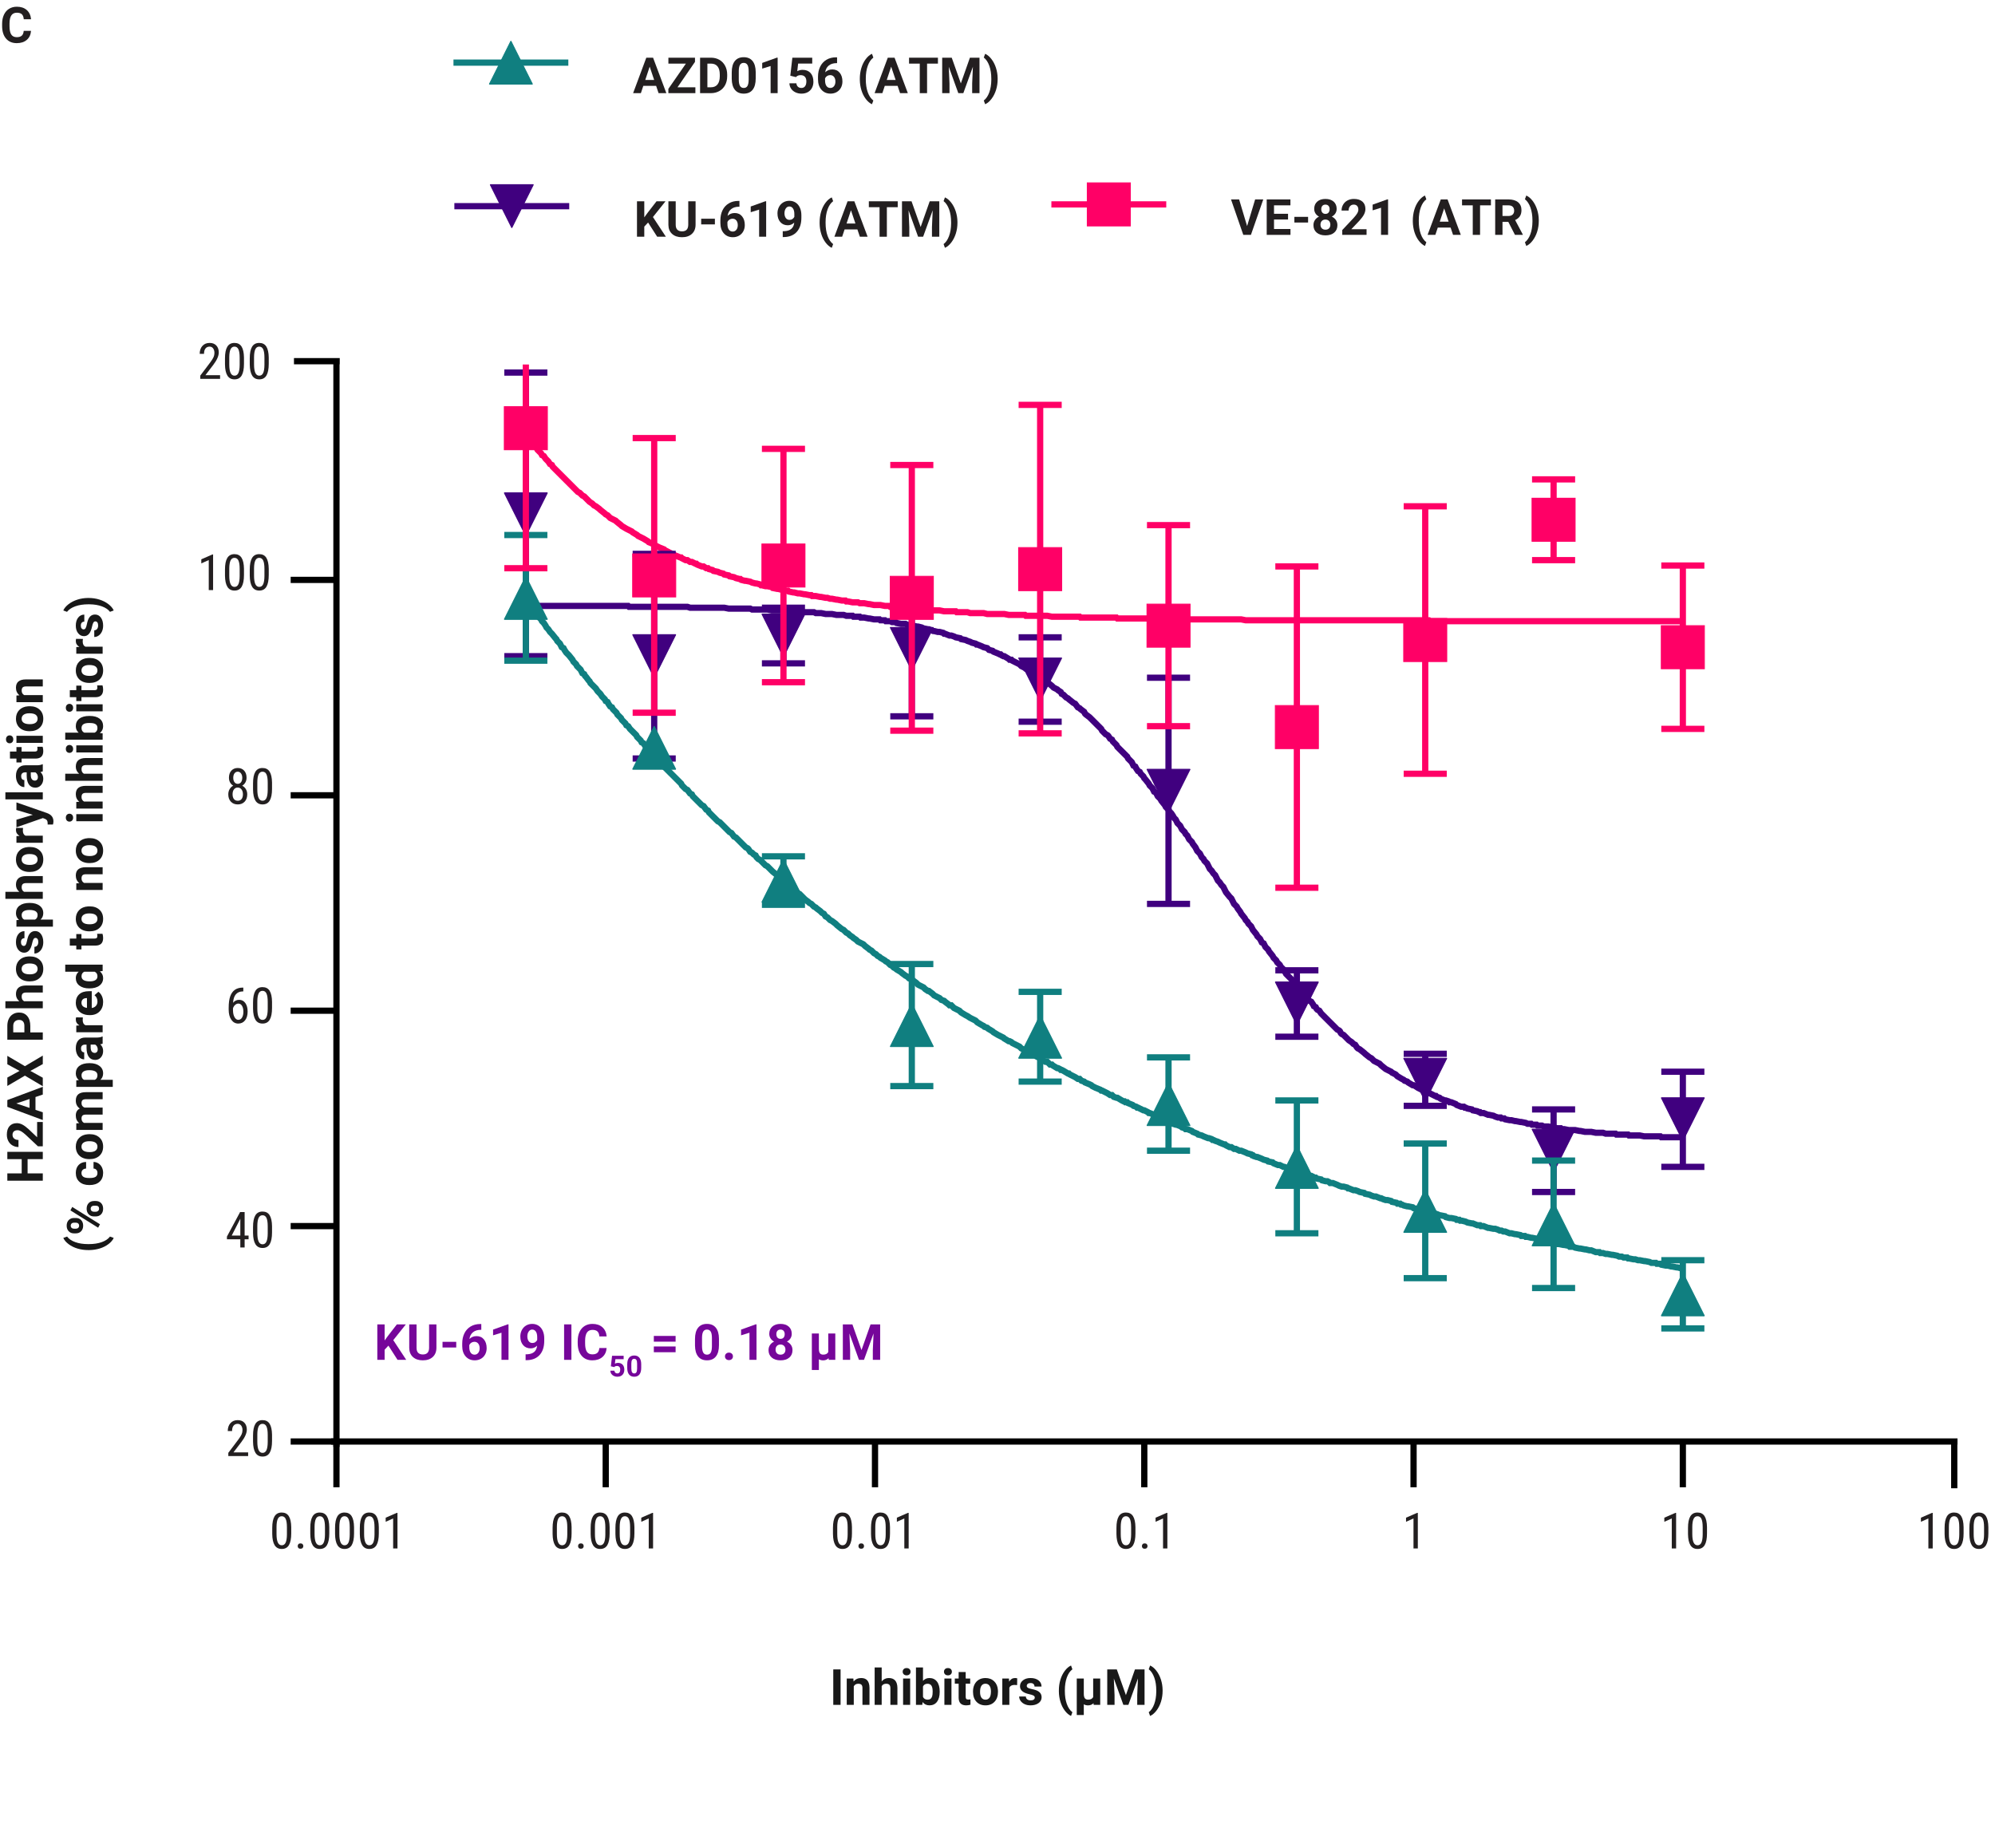 <?xml version="1.0" encoding="UTF-8"?><svg id="a" xmlns="http://www.w3.org/2000/svg" xmlns:xlink="http://www.w3.org/1999/xlink" viewBox="0 0 640 593"><defs><clipPath id="b"><rect x="107.069" y="116.939" width="520.037" height="345.539" style="fill:none;"/></clipPath></defs><path d="M9.952,9.898c-.089,1.225-.541,2.188-1.355,2.891-.815.703-1.89,1.055-3.223,1.055-1.458,0-2.605-.49-3.441-1.473-.836-.981-1.254-2.329-1.254-4.043v-.695c0-1.094.192-2.057.578-2.891.385-.833.936-1.473,1.652-1.918.716-.445,1.548-.668,2.496-.668,1.312,0,2.37.352,3.172,1.055.802.703,1.266,1.69,1.391,2.961h-2.344c-.058-.734-.262-1.267-.613-1.598-.352-.33-.887-.496-1.605-.496-.781,0-1.366.28-1.754.84-.388.561-.587,1.429-.598,2.605v.859c0,1.229.186,2.128.559,2.695.372.568.959.852,1.762.852.724,0,1.264-.165,1.621-.496.356-.33.561-.842.613-1.535h2.344Z" style="fill:#231f20;"/><path d="M269.66,546.973h-2.344v-11.375h2.344v11.375Z" style="fill:#181818;"/><path d="M273.761,538.52l.07.977c.604-.755,1.414-1.133,2.43-1.133.896,0,1.562.263,2,.789s.661,1.312.672,2.359v5.461h-2.258v-5.406c0-.479-.104-.827-.312-1.043-.208-.216-.555-.324-1.039-.324-.636,0-1.112.271-1.43.812v5.961h-2.258v-8.453h2.125Z" style="fill:#181818;"/><path d="M282.847,539.442c.599-.719,1.352-1.078,2.258-1.078,1.833,0,2.763,1.065,2.789,3.195v5.414h-2.258v-5.352c0-.484-.104-.843-.312-1.074-.208-.231-.555-.348-1.039-.348-.662,0-1.141.255-1.438.766v6.008h-2.258v-12h2.258v4.469Z" style="fill:#181818;"/><path d="M289.582,536.333c0-.339.113-.617.34-.836s.535-.328.926-.328c.385,0,.692.109.922.328.229.219.344.497.344.836,0,.344-.116.625-.348.844-.232.219-.538.328-.918.328s-.687-.109-.918-.328c-.232-.219-.348-.5-.348-.844ZM291.98,546.973h-2.266v-8.453h2.266v8.453Z" style="fill:#181818;"/><path d="M301.457,542.825c0,1.354-.289,2.41-.867,3.168s-1.386,1.137-2.422,1.137c-.917,0-1.648-.352-2.195-1.055l-.102.898h-2.031v-12h2.258v4.305c.521-.609,1.206-.914,2.055-.914,1.031,0,1.84.379,2.426,1.137s.879,1.824.879,3.199v.125ZM299.199,542.661c0-.854-.136-1.478-.406-1.871-.271-.394-.675-.59-1.211-.59-.719,0-1.214.294-1.484.883v3.336c.276.594.776.891,1.5.891.729,0,1.208-.359,1.438-1.078.109-.344.164-.867.164-1.57Z" style="fill:#181818;"/><path d="M302.832,536.333c0-.339.113-.617.34-.836s.535-.328.926-.328c.385,0,.692.109.922.328.229.219.344.497.344.836,0,.344-.116.625-.348.844-.232.219-.538.328-.918.328s-.687-.109-.918-.328c-.232-.219-.348-.5-.348-.844ZM305.23,546.973h-2.266v-8.453h2.266v8.453Z" style="fill:#181818;"/><path d="M309.793,536.442v2.078h1.445v1.656h-1.445v4.219c0,.312.06.536.18.672s.349.203.688.203c.25,0,.472-.019.664-.055v1.711c-.442.136-.898.203-1.367.203-1.583,0-2.391-.8-2.422-2.398v-4.555h-1.234v-1.656h1.234v-2.078h2.258Z" style="fill:#181818;"/><path d="M312.144,542.669c0-.839.161-1.586.484-2.242s.788-1.164,1.395-1.523,1.312-.539,2.113-.539c1.141,0,2.071.349,2.793,1.047s1.124,1.646,1.207,2.844l.016.578c0,1.297-.362,2.337-1.086,3.121s-1.695,1.176-2.914,1.176-2.191-.391-2.918-1.172-1.09-1.844-1.09-3.188v-.102ZM314.402,542.829c0,.804.151,1.418.453,1.843s.734.638,1.297.638c.547,0,.974-.21,1.281-.63s.461-1.092.461-2.015c0-.788-.153-1.398-.461-1.831s-.739-.649-1.297-.649c-.552,0-.979.215-1.281.646s-.453,1.097-.453,1.999Z" style="fill:#181818;"/><path d="M326.293,540.637c-.308-.042-.578-.062-.812-.062-.854,0-1.414.289-1.68.867v5.531h-2.258v-8.453h2.133l.062,1.008c.453-.776,1.081-1.164,1.883-1.164.25,0,.484.034.703.102l-.031,2.172Z" style="fill:#181818;"/><path d="M331.957,544.637c0-.276-.137-.493-.41-.652s-.712-.301-1.316-.426c-2.011-.422-3.016-1.276-3.016-2.562,0-.75.312-1.376.934-1.879s1.437-.754,2.441-.754c1.073,0,1.931.253,2.574.758s.965,1.161.965,1.969h-2.258c0-.323-.104-.59-.312-.801s-.534-.316-.977-.316c-.38,0-.675.086-.883.258s-.312.391-.312.656c0,.25.118.452.355.605s.637.286,1.199.398,1.036.238,1.422.379c1.192.438,1.789,1.195,1.789,2.273,0,.771-.331,1.395-.992,1.871s-1.516.715-2.562.715c-.708,0-1.337-.126-1.887-.379s-.98-.599-1.293-1.039-.469-.915-.469-1.426h2.141c.021.401.169.708.445.922s.646.32,1.109.32c.433,0,.759-.082.98-.246s.332-.379.332-.645Z" style="fill:#181818;"/><path d="M339.691,542.348c0-1.192.159-2.328.477-3.406s.786-2.032,1.406-2.863,1.292-1.407,2.016-1.73l.438,1.219c-.761.562-1.354,1.433-1.781,2.609s-.641,2.552-.641,4.125v.242c0,1.578.211,2.958.633,4.141s1.019,2.065,1.789,2.648l-.438,1.195c-.708-.317-1.368-.879-1.98-1.684s-1.079-1.733-1.402-2.785-.495-2.151-.516-3.297v-.414Z" style="fill:#181818;"/><path d="M347.684,538.52v4.867c0,.656.105,1.14.316,1.449s.574.465,1.09.465c.776,0,1.31-.273,1.602-.82v-5.961h2.258v8.453h-2.102l-.047-.531c-.464.464-1.05.695-1.758.695-.531,0-.984-.117-1.359-.352v3.438h-2.258v-11.703h2.258Z" style="fill:#181818;"/><path d="M358.27,535.598l2.922,8.25,2.906-8.25h3.078v11.375h-2.352v-3.109l.234-5.367-3.07,8.477h-1.609l-3.062-8.469.234,5.359v3.109h-2.344v-11.375h3.062Z" style="fill:#181818;"/><path d="M372.965,542.528c0,1.177-.169,2.31-.508,3.398s-.825,2.05-1.461,2.883-1.315,1.406-2.039,1.719l-.438-1.195c.739-.558,1.323-1.417,1.75-2.578s.648-2.497.664-4.008v-.414c0-1.558-.212-2.93-.637-4.117s-1.017-2.078-1.777-2.672l.438-1.195c.708.308,1.376.864,2.004,1.672s1.114,1.747,1.461,2.82.527,2.185.543,3.336v.352Z" style="fill:#181818;"/><path d="M400.073,72.535l2.578-8.555h2.609l-3.961,11.375h-2.445l-3.945-11.375h2.602l2.562,8.555Z" style="fill:#231f20;"/><path d="M413.207,70.425h-4.5v3.047h5.281v1.883h-7.625v-11.375h7.609v1.898h-5.266v2.711h4.5v1.836Z" style="fill:#231f20;"/><path d="M419.638,71.394h-4.398v-1.82h4.398v1.82Z" style="fill:#231f20;"/><path d="M428.802,67.003c0,.552-.138,1.042-.414,1.469s-.656.769-1.141,1.023c.552.266.989.632,1.312,1.098s.484,1.015.484,1.645c0,1.011-.344,1.809-1.031,2.395s-1.622.879-2.805.879-2.12-.294-2.812-.883-1.039-1.386-1.039-2.391c0-.63.161-1.18.484-1.648s.758-.833,1.305-1.094c-.484-.255-.863-.597-1.137-1.023s-.41-.917-.41-1.469c0-.969.323-1.741.969-2.316s1.523-.863,2.633-.863,1.98.285,2.629.855.973,1.345.973,2.324ZM426.778,72.074c0-.495-.144-.891-.43-1.188s-.672-.445-1.156-.445c-.479,0-.862.147-1.148.441s-.43.691-.43,1.191c0,.484.141.875.422,1.172s.672.445,1.172.445c.489,0,.874-.144,1.152-.43s.418-.683.418-1.188ZM426.544,67.113c0-.442-.117-.798-.352-1.066s-.565-.402-.992-.402c-.422,0-.75.13-.984.391s-.352.62-.352,1.078c0,.453.117.817.352,1.094s.565.414.992.414.757-.138.988-.414.348-.641.348-1.094Z" style="fill:#231f20;"/><path d="M438.397,75.355h-7.797v-1.547l3.68-3.922c.505-.552.879-1.034,1.121-1.445s.363-.802.363-1.172c0-.505-.128-.902-.383-1.191s-.62-.434-1.094-.434c-.511,0-.913.176-1.207.527s-.441.813-.441,1.387h-2.266c0-.692.165-1.325.496-1.898s.798-1.022,1.402-1.348,1.289-.488,2.055-.488c1.172,0,2.082.281,2.73.844s.973,1.356.973,2.383c0,.562-.146,1.136-.438,1.719s-.792,1.263-1.5,2.039l-2.586,2.727h4.891v1.82Z" style="fill:#231f20;"/><path d="M445.296,75.355h-2.258v-8.703l-2.695.836v-1.836l4.711-1.688h.242v11.391Z" style="fill:#231f20;"/><path d="M453.234,70.73c0-1.192.159-2.328.477-3.406s.786-2.032,1.406-2.863,1.292-1.407,2.016-1.73l.438,1.219c-.761.562-1.354,1.433-1.781,2.609s-.641,2.552-.641,4.125v.242c0,1.578.211,2.958.633,4.141s1.019,2.065,1.789,2.648l-.438,1.195c-.708-.317-1.368-.879-1.98-1.684s-1.079-1.733-1.402-2.785-.495-2.151-.516-3.297v-.414Z" style="fill:#231f20;"/><path d="M465.353,73.011h-4.109l-.781,2.344h-2.492l4.234-11.375h2.172l4.258,11.375h-2.492l-.789-2.344ZM461.876,71.113h2.844l-1.43-4.258-1.414,4.258Z" style="fill:#231f20;"/><path d="M478.291,65.878h-3.484v9.477h-2.344v-9.477h-3.438v-1.898h9.266v1.898Z" style="fill:#231f20;"/><path d="M483.87,71.191h-1.867v4.164h-2.344v-11.375h4.227c1.344,0,2.38.3,3.109.898s1.094,1.445,1.094,2.539c0,.776-.168,1.423-.504,1.941s-.845.931-1.527,1.238l2.461,4.648v.109h-2.516l-2.133-4.164ZM482.003,69.293h1.891c.589,0,1.044-.149,1.367-.449s.484-.712.484-1.238c0-.536-.152-.958-.457-1.266s-.772-.461-1.402-.461h-1.883v3.414Z" style="fill:#231f20;"/><path d="M493.644,70.91c0,1.177-.169,2.31-.508,3.398s-.825,2.05-1.461,2.883-1.315,1.406-2.039,1.719l-.438-1.195c.739-.558,1.323-1.417,1.75-2.578s.648-2.497.664-4.008v-.414c0-1.558-.212-2.93-.637-4.117s-1.017-2.078-1.777-2.672l.438-1.195c.708.308,1.376.864,2.004,1.672s1.114,1.747,1.461,2.82.527,2.185.543,3.336v.352Z" style="fill:#231f20;"/><line x1="337.287" y1="65.576" x2="374.136" y2="65.576" style="fill:none; stroke:#f06; stroke-miterlimit:1.5; stroke-width:2px;"/><polyline points="348.803 58.667 348.803 72.485 362.621 72.485 362.621 58.667 348.803 58.667" style="fill:#f06; fill-rule:evenodd;"/><rect x="348.803" y="58.667" width="13.818" height="13.818" style="fill:none; stroke:#f06; stroke-miterlimit:1.5; stroke-width:.288px;"/><path d="M210.484,27.542h-4.109l-.781,2.344h-2.492l4.234-11.375h2.172l4.258,11.375h-2.492l-.789-2.344ZM207.007,25.643h2.844l-1.43-4.258-1.414,4.258Z" style="fill:#231f20;"/><path d="M217.344,28.002h5.734v1.883h-8.664v-1.375l5.625-8.102h-5.617v-1.898h8.531v1.344l-5.609,8.148Z" style="fill:#231f20;"/><path d="M224.587,29.885v-11.375h3.5c1,0,1.895.226,2.684.676s1.405,1.091,1.848,1.922c.442.831.664,1.774.664,2.832v.523c0,1.058-.218,1.997-.652,2.82-.435.823-1.048,1.461-1.84,1.914-.792.453-1.685.683-2.68.688h-3.523ZM226.931,20.409v7.594h1.133c.917,0,1.617-.3,2.102-.898s.731-1.456.742-2.57v-.602c0-1.156-.24-2.032-.719-2.629-.479-.597-1.18-.895-2.102-.895h-1.156Z" style="fill:#231f20;"/><path d="M242.432,25.182c0,1.573-.326,2.776-.977,3.609-.651.833-1.604,1.25-2.859,1.25-1.24,0-2.188-.409-2.844-1.227s-.992-1.989-1.008-3.516v-2.094c0-1.589.329-2.794.988-3.617.659-.823,1.608-1.234,2.848-1.234s2.188.407,2.844,1.223.992,1.985,1.008,3.512v2.094ZM240.174,22.88c0-.944-.129-1.631-.387-2.061-.258-.431-.66-.646-1.207-.646-.531,0-.923.205-1.176.614-.253.409-.387,1.049-.402,1.919v2.769c0,.929.126,1.618.379,2.068.252.451.657.677,1.215.677.552,0,.95-.217,1.195-.649.245-.433.372-1.095.383-1.986v-2.705Z" style="fill:#231f20;"/><path d="M249.471,29.885h-2.258v-8.703l-2.695.836v-1.836l4.711-1.688h.242v11.391Z" style="fill:#231f20;"/><path d="M253.535,24.292l.656-5.781h6.375v1.883h-4.523l-.281,2.445c.536-.286,1.106-.43,1.711-.43,1.083,0,1.932.336,2.547,1.008.614.672.922,1.612.922,2.82,0,.734-.155,1.392-.465,1.973-.31.581-.754,1.031-1.332,1.352s-1.261.48-2.047.48c-.688,0-1.326-.14-1.914-.418-.589-.278-1.054-.671-1.395-1.176-.341-.505-.522-1.081-.543-1.727h2.234c.047.474.212.843.496,1.105.284.263.655.395,1.113.395.51,0,.903-.184,1.18-.551.276-.367.414-.887.414-1.559,0-.646-.159-1.141-.477-1.484-.318-.344-.769-.516-1.352-.516-.537,0-.972.141-1.305.422l-.219.203-1.797-.445Z" style="fill:#231f20;"/><path d="M268.535,18.393v1.859h-.219c-1.021.016-1.843.281-2.465.797-.623.516-.996,1.231-1.121,2.148.604-.614,1.367-.922,2.289-.922.989,0,1.776.354,2.359,1.062.583.708.875,1.641.875,2.797,0,.739-.16,1.409-.48,2.008s-.773,1.065-1.359,1.398-1.249.5-1.988.5c-1.198,0-2.166-.417-2.902-1.25-.737-.833-1.105-1.945-1.105-3.336v-.812c0-1.234.233-2.324.699-3.27.466-.945,1.135-1.677,2.008-2.195.872-.519,1.884-.78,3.035-.785h.375ZM266.332,24.096c-.365,0-.695.095-.992.285-.297.189-.516.44-.656.752v.687c0,.754.148,1.343.445,1.766.297.424.713.636,1.25.636.484,0,.876-.191,1.176-.573.299-.382.449-.877.449-1.485,0-.619-.151-1.117-.453-1.497-.302-.38-.708-.569-1.219-.569Z" style="fill:#231f20;"/><path d="M275.834,25.26c0-1.192.159-2.328.477-3.406.317-1.078.786-2.032,1.406-2.863.62-.831,1.292-1.407,2.016-1.73l.438,1.219c-.761.562-1.354,1.433-1.781,2.609-.427,1.177-.641,2.552-.641,4.125v.242c0,1.578.211,2.958.633,4.141s1.018,2.065,1.789,2.648l-.438,1.195c-.708-.317-1.369-.879-1.98-1.684-.612-.805-1.08-1.733-1.402-2.785-.323-1.052-.495-2.151-.516-3.297v-.414Z" style="fill:#231f20;"/><path d="M287.952,27.542h-4.109l-.781,2.344h-2.492l4.234-11.375h2.172l4.258,11.375h-2.492l-.789-2.344ZM284.475,25.643h2.844l-1.43-4.258-1.414,4.258Z" style="fill:#231f20;"/><path d="M300.89,20.409h-3.484v9.477h-2.344v-9.477h-3.438v-1.898h9.266v1.898Z" style="fill:#231f20;"/><path d="M305.32,18.51l2.922,8.25,2.906-8.25h3.078v11.375h-2.352v-3.109l.234-5.367-3.07,8.477h-1.609l-3.062-8.469.234,5.359v3.109h-2.344v-11.375h3.062Z" style="fill:#231f20;"/><path d="M320.047,25.44c0,1.177-.169,2.31-.508,3.398-.339,1.089-.826,2.05-1.461,2.883-.636.833-1.315,1.406-2.039,1.719l-.438-1.195c.739-.558,1.323-1.417,1.75-2.578.427-1.161.648-2.497.664-4.008v-.414c0-1.558-.212-2.93-.637-4.117-.425-1.188-1.017-2.078-1.777-2.672l.438-1.195c.708.308,1.376.864,2.004,1.672.627.808,1.114,1.747,1.461,2.82.346,1.073.527,2.185.543,3.336v.352Z" style="fill:#231f20;"/><line x1="145.474" y1="20.091" x2="182.322" y2="20.091" style="fill:none; stroke:#107f80; stroke-miterlimit:1.5; stroke-width:2px;"/><polyline points="163.898 13.182 170.807 27 156.989 27" style="fill:#107f80; fill-rule:evenodd;"/><polygon points="163.898 13.182 170.807 27 156.989 27 163.898 13.182" style="fill:none; stroke:#107f80; stroke-miterlimit:1.5; stroke-width:.288px;"/><path d="M207.907,71.391l-1.219,1.312v3.25h-2.344v-11.375h2.344v5.156l1.031-1.414,2.898-3.742h2.883l-4.039,5.055,4.156,6.32h-2.789l-2.922-4.562Z" style="fill:#231f20;"/><path d="M223.143,64.579v7.492c0,1.245-.39,2.229-1.168,2.953-.779.724-1.843,1.086-3.191,1.086-1.328,0-2.383-.352-3.164-1.055s-1.18-1.669-1.195-2.898v-7.578h2.344v7.508c0,.745.178,1.288.535,1.629.356.341.85.512,1.48.512,1.317,0,1.987-.692,2.008-2.078v-7.57h2.352Z" style="fill:#231f20;"/><path d="M229.338,71.993h-4.398v-1.82h4.398v1.82Z" style="fill:#231f20;"/><path d="M237.214,64.461v1.859h-.219c-1.021.016-1.843.281-2.465.797-.623.516-.996,1.231-1.121,2.148.604-.614,1.367-.922,2.289-.922.989,0,1.776.354,2.359,1.062.583.708.875,1.641.875,2.797,0,.739-.16,1.409-.48,2.008s-.773,1.065-1.359,1.398-1.249.5-1.988.5c-1.198,0-2.166-.417-2.902-1.25-.737-.833-1.105-1.945-1.105-3.336v-.812c0-1.234.233-2.324.699-3.27.466-.945,1.135-1.677,2.008-2.195.872-.519,1.884-.78,3.035-.785h.375ZM235.011,70.165c-.365,0-.695.095-.992.285-.297.189-.516.44-.656.752v.687c0,.754.148,1.343.445,1.766.297.424.713.636,1.25.636.484,0,.876-.191,1.176-.573.299-.382.449-.877.449-1.485,0-.619-.151-1.117-.453-1.497-.302-.38-.708-.569-1.219-.569Z" style="fill:#231f20;"/><path d="M245.785,75.954h-2.258v-8.703l-2.695.836v-1.836l4.711-1.688h.242v11.391Z" style="fill:#231f20;"/><path d="M254.794,71.407c-.589.578-1.276.867-2.062.867-1.005,0-1.81-.345-2.414-1.035-.604-.69-.906-1.621-.906-2.793,0-.745.163-1.429.488-2.051.325-.622.78-1.106,1.363-1.453.583-.347,1.239-.52,1.969-.52.75,0,1.417.188,2,.562.583.375,1.036.914,1.359,1.617.323.703.487,1.508.492,2.414v.836c0,1.896-.472,3.386-1.414,4.469-.943,1.083-2.279,1.661-4.008,1.734l-.555.008v-1.883l.5-.008c1.963-.089,3.026-1.011,3.188-2.766ZM253.286,70.547c.364,0,.678-.094.941-.281.263-.188.462-.414.598-.68v-.93c0-.766-.146-1.359-.438-1.781-.292-.422-.683-.633-1.172-.633-.453,0-.826.207-1.117.621-.292.414-.438.934-.438,1.559,0,.62.142,1.129.426,1.527.284.398.684.598,1.199.598Z" style="fill:#231f20;"/><path d="M262.936,71.329c0-1.192.159-2.328.477-3.406.317-1.078.786-2.032,1.406-2.863.62-.831,1.292-1.407,2.016-1.73l.438,1.219c-.761.562-1.354,1.433-1.781,2.609-.427,1.177-.641,2.552-.641,4.125v.242c0,1.578.211,2.958.633,4.141s1.018,2.065,1.789,2.648l-.438,1.195c-.708-.317-1.369-.879-1.98-1.684-.612-.805-1.08-1.733-1.402-2.785-.323-1.052-.495-2.151-.516-3.297v-.414Z" style="fill:#231f20;"/><path d="M275.054,73.61h-4.109l-.781,2.344h-2.492l4.234-11.375h2.172l4.258,11.375h-2.492l-.789-2.344ZM271.577,71.711h2.844l-1.43-4.258-1.414,4.258Z" style="fill:#231f20;"/><path d="M287.992,66.477h-3.484v9.477h-2.344v-9.477h-3.438v-1.898h9.266v1.898Z" style="fill:#231f20;"/><path d="M292.422,64.579l2.922,8.25,2.906-8.25h3.078v11.375h-2.352v-3.109l.234-5.367-3.07,8.477h-1.609l-3.062-8.469.234,5.359v3.109h-2.344v-11.375h3.062Z" style="fill:#231f20;"/><path d="M307.15,71.508c0,1.177-.169,2.31-.508,3.398-.339,1.089-.826,2.05-1.461,2.883-.636.833-1.315,1.406-2.039,1.719l-.438-1.195c.739-.558,1.323-1.417,1.75-2.578.427-1.161.648-2.497.664-4.008v-.414c0-1.558-.212-2.93-.637-4.117-.425-1.188-1.017-2.078-1.777-2.672l.438-1.195c.708.308,1.376.864,2.004,1.672.627.808,1.114,1.747,1.461,2.82.346,1.073.527,2.185.543,3.336v.352Z" style="fill:#231f20;"/><line x1="145.761" y1="66.151" x2="182.61" y2="66.151" style="fill:none; stroke:#40007f; stroke-miterlimit:1.5; stroke-width:2px;"/><polyline points="157.277 59.242 171.095 59.242 164.186 73.061" style="fill:#40007f; fill-rule:evenodd;"/><polygon points="157.277 59.242 171.095 59.242 164.186 73.061 157.277 59.242" style="fill:none; stroke:#40007f; stroke-miterlimit:1.5; stroke-width:.288px;"/><path d="M13.727,369.546v2.344h-4.875v4.57h4.875v2.344H2.352v-2.344h4.609v-4.57H2.352v-2.344h11.375Z" style="fill:#181818;"/><path d="M13.727,359.977v7.797h-1.547l-3.922-3.68c-.552-.505-1.034-.879-1.445-1.121s-.802-.363-1.172-.363c-.505,0-.902.128-1.191.383s-.434.62-.434,1.094c0,.511.176.913.527,1.207s.813.441,1.387.441v2.266c-.692,0-1.325-.165-1.898-.496s-1.022-.798-1.348-1.402-.488-1.289-.488-2.055c0-1.172.281-2.082.844-2.73s1.356-.973,2.383-.973c.562,0,1.136.146,1.719.438s1.263.792,2.039,1.5l2.727,2.586v-4.891h1.82Z" style="fill:#181818;"/><path d="M11.383,351.962v4.109l2.344.781v2.492l-11.375-4.234v-2.172l11.375-4.258v2.492l-2.344.789ZM9.484,355.439v-2.844l-4.258,1.43,4.258,1.414Z" style="fill:#181818;"/><path d="M6.274,343.58l-3.922-2.133v-2.695l5.641,3.312,5.734-3.398v2.727l-3.984,2.188,3.984,2.188v2.727l-5.734-3.398-5.641,3.312v-2.695l3.922-2.133Z" style="fill:#181818;"/><path d="M9.719,331.222h4.008v2.344H2.352v-4.438c0-.854.156-1.605.469-2.254s.757-1.147,1.332-1.496,1.23-.523,1.965-.523c1.114,0,1.993.382,2.637,1.145s.965,1.819.965,3.168v2.055ZM7.82,331.222v-2.094c0-.62-.146-1.093-.438-1.418s-.708-.488-1.25-.488c-.558,0-1.008.164-1.352.492s-.521.781-.531,1.359v2.148h3.57Z" style="fill:#181818;"/><path d="M6.195,321.223c-.719-.599-1.078-1.352-1.078-2.258,0-1.833,1.065-2.763,3.195-2.789h5.414v2.258h-5.352c-.484,0-.843.104-1.074.312s-.348.555-.348,1.039c0,.661.255,1.141.766,1.438h6.008v2.258H1.727v-2.258h4.469Z" style="fill:#181818;"/><path d="M9.422,314.856c-.839,0-1.586-.161-2.242-.484s-1.164-.788-1.523-1.395-.539-1.312-.539-2.113c0-1.141.349-2.071,1.047-2.793s1.646-1.124,2.844-1.207l.578-.016c1.297,0,2.337.362,3.121,1.086s1.176,1.695,1.176,2.914-.391,2.191-1.172,2.918-1.844,1.09-3.188,1.09h-.102ZM9.582,312.598c.804,0,1.418-.151,1.843-.453s.638-.734.638-1.297c0-.547-.21-.974-.63-1.281s-1.092-.461-2.015-.461c-.788,0-1.398.153-1.831.461s-.649.739-.649,1.297c0,.552.215.979.646,1.281s1.097.453,1.999.453Z" style="fill:#181818;"/><path d="M11.391,300.912c-.276,0-.493.137-.652.41s-.301.712-.426,1.316c-.422,2.011-1.276,3.016-2.562,3.016-.75,0-1.376-.312-1.879-.934s-.754-1.437-.754-2.441c0-1.073.253-1.931.758-2.574s1.161-.965,1.969-.965v2.258c-.323,0-.59.104-.801.312s-.316.534-.316.977c0,.38.086.675.258.883s.391.312.656.312c.25,0,.452-.118.605-.355s.286-.637.398-1.199.238-1.036.379-1.422c.438-1.192,1.195-1.789,2.273-1.789.771,0,1.395.331,1.871.992s.715,1.516.715,2.562c0,.708-.126,1.337-.379,1.887s-.599.98-1.039,1.293-.915.469-1.426.469v-2.141c.401-.021.708-.169.922-.445s.32-.646.32-1.109c0-.433-.082-.759-.246-.98s-.379-.332-.645-.332Z" style="fill:#181818;"/><path d="M9.578,289.686c1.302,0,2.345.296,3.129.887s1.176,1.39,1.176,2.395c0,.854-.297,1.544-.891,2.07h3.984v2.258H5.274v-2.094l.828-.078c-.656-.547-.984-1.261-.984-2.141,0-1.042.386-1.852,1.156-2.43s1.833-.867,3.188-.867h.117ZM9.414,291.944c-.786,0-1.394.14-1.82.418s-.641.684-.641,1.215c0,.708.271,1.195.812,1.461h3.461c.558-.276.836-.769.836-1.477,0-1.078-.883-1.617-2.648-1.617Z" style="fill:#181818;"/><path d="M6.195,286.117c-.719-.599-1.078-1.352-1.078-2.258,0-1.833,1.065-2.763,3.195-2.789h5.414v2.258h-5.352c-.484,0-.843.104-1.074.312s-.348.555-.348,1.039c0,.661.255,1.141.766,1.438h6.008v2.258H1.727v-2.258h4.469Z" style="fill:#181818;"/><path d="M9.422,279.75c-.839,0-1.586-.161-2.242-.484s-1.164-.788-1.523-1.395-.539-1.312-.539-2.113c0-1.141.349-2.071,1.047-2.793s1.646-1.124,2.844-1.207l.578-.016c1.297,0,2.337.362,3.121,1.086s1.176,1.695,1.176,2.914-.391,2.191-1.172,2.918-1.844,1.09-3.188,1.09h-.102ZM9.582,277.492c.804,0,1.418-.151,1.843-.453s.638-.734.638-1.297c0-.547-.21-.974-.63-1.281s-1.092-.461-2.015-.461c-.788,0-1.398.153-1.831.461s-.649.739-.649,1.297c0,.552.215.979.646,1.281s1.097.453,1.999.453Z" style="fill:#181818;"/><path d="M7.391,265.633c-.042.308-.062.578-.062.812,0,.854.289,1.414.867,1.68h5.531v2.258H5.274v-2.133l1.008-.062c-.776-.453-1.164-1.081-1.164-1.883,0-.25.034-.484.102-.703l2.172.031Z" style="fill:#181818;"/><path d="M10.531,261.423l-5.258-1.562v-2.422l9.766,3.398.445.188c1.104.505,1.656,1.339,1.656,2.5,0,.328-.05.661-.148,1h-1.711l.008-.344c0-.427-.065-.746-.195-.957s-.347-.376-.648-.496l-.695-.266-8.477,2.961v-2.43l5.258-1.57Z" style="fill:#181818;"/><path d="M13.727,254.198v2.266H1.727v-2.266h12Z" style="fill:#181818;"/><path d="M13.727,247.472c-.203.104-.456.18-.758.227.609.547.914,1.258.914,2.133,0,.828-.239,1.515-.719,2.059s-1.083.816-1.812.816c-.896,0-1.583-.332-2.062-.996s-.722-1.624-.727-2.879v-1.039h-.484c-.391,0-.703.101-.938.301s-.352.517-.352.949c0,.38.091.679.273.895s.433.324.75.324v2.258c-.489,0-.942-.151-1.359-.453s-.743-.729-.98-1.281-.355-1.172-.355-1.859c0-1.042.262-1.868.785-2.48s1.259-.918,2.207-.918h3.664c.802-.005,1.409-.117,1.82-.336h.133v2.281ZM12.156,249.339c0-.333-.074-.641-.223-.922s-.348-.489-.598-.625h-1.453v.844c0,1.13.391,1.731,1.172,1.805l.133.008c.281,0,.513-.099.695-.297s.273-.469.273-.812Z" style="fill:#181818;"/><path d="M3.195,241.121h2.078v-1.445h1.656v1.445h4.219c.312,0,.536-.06.672-.18s.203-.349.203-.688c0-.25-.019-.472-.055-.664h1.711c.136.442.203.898.203,1.367,0,1.583-.8,2.391-2.398,2.422h-4.555v1.234h-1.656v-1.234h-2.078v-2.258Z" style="fill:#181818;"/><path d="M3.086,238.465c-.339,0-.617-.113-.836-.34s-.328-.535-.328-.926c0-.386.109-.692.328-.922s.497-.344.836-.344c.344,0,.625.116.844.348s.328.538.328.918-.109.687-.328.918-.5.348-.844.348ZM13.727,236.067v2.266H5.274v-2.266h8.453Z" style="fill:#181818;"/><path d="M9.422,234.591c-.839,0-1.586-.161-2.242-.484s-1.164-.788-1.523-1.395-.539-1.312-.539-2.113c0-1.141.349-2.071,1.047-2.793s1.646-1.124,2.844-1.207l.578-.016c1.297,0,2.337.362,3.121,1.086s1.176,1.695,1.176,2.914-.391,2.191-1.172,2.918-1.844,1.09-3.188,1.09h-.102ZM9.582,232.334c.804,0,1.418-.151,1.843-.453s.638-.734.638-1.297c0-.547-.21-.974-.63-1.281s-1.092-.461-2.015-.461c-.788,0-1.398.153-1.831.461s-.649.739-.649,1.297c0,.552.215.979.646,1.281s1.097.453,1.999.453Z" style="fill:#181818;"/><path d="M5.274,223.147l.977-.07c-.755-.604-1.133-1.414-1.133-2.43,0-.896.263-1.562.789-2s1.312-.661,2.359-.672h5.461v2.258h-5.406c-.479,0-.827.104-1.043.312s-.324.555-.324,1.039c0,.636.271,1.112.812,1.43h5.961v2.258H5.274v-2.125Z" style="fill:#181818;"/><path d="M28.302,401.063c-1.192,0-2.328-.159-3.406-.477s-2.032-.786-2.863-1.406-1.407-1.292-1.73-2.016l1.219-.438c.562.761,1.433,1.354,2.609,1.781s2.552.641,4.125.641h.242c1.578,0,2.958-.211,4.141-.633s2.065-1.019,2.648-1.789l1.195.438c-.317.708-.879,1.368-1.684,1.98s-1.733,1.079-2.785,1.402-2.151.495-3.297.516h-.414Z" style="fill:#181818;"/><path d="M23.739,395.705c-.698,0-1.265-.227-1.699-.68s-.652-1.047-.652-1.781c0-.745.215-1.344.645-1.797s1.012-.68,1.746-.68h.562c.703,0,1.269.227,1.695.68s.641,1.047.641,1.781c0,.739-.215,1.337-.645,1.793s-1.009.684-1.738.684h-.555ZM32.075,392.783l-.594,1.102-8.891-5.555.594-1.102,8.891,5.555ZM24.341,394.205c.312,0,.563-.09.754-.27s.285-.415.285-.707-.097-.523-.289-.695-.45-.258-.773-.258h-.578c-.312,0-.565.086-.758.258s-.289.409-.289.711c0,.286.095.519.285.695s.454.266.793.266h.57ZM30.138,390.267c-.703,0-1.27-.229-1.699-.688s-.645-1.052-.645-1.781c0-.739.212-1.337.637-1.793s1.009-.684,1.754-.684h.562c.698,0,1.262.224,1.691.672s.645,1.044.645,1.789c0,.75-.216,1.352-.648,1.805s-1.005.68-1.719.68h-.578ZM30.747,388.767c.286,0,.531-.094.734-.281s.305-.422.305-.703c0-.636-.352-.953-1.055-.953h-.594c-.312,0-.563.089-.754.266s-.285.411-.285.703.095.526.285.703.449.266.777.266h.586Z" style="fill:#181818;"/><path d="M31.263,376.331c0-.417-.114-.755-.344-1.016s-.534-.396-.914-.406v-2.117c.573.005,1.098.161,1.574.469s.847.728,1.109,1.262.395,1.124.395,1.77c0,1.208-.384,2.161-1.152,2.859s-1.829,1.047-3.184,1.047h-.148c-1.302,0-2.341-.347-3.117-1.039s-1.164-1.644-1.164-2.852c0-1.058.301-1.905.902-2.543s1.402-.962,2.402-.973v2.117c-.439.011-.797.146-1.072.406-.274.261-.412.604-.412,1.031,0,.526.191.923.575,1.191s1.005.402,1.866.402h.234c.871,0,1.497-.133,1.878-.398s.571-.669.571-1.211Z" style="fill:#181818;"/><path d="M28.622,371.886c-.839,0-1.586-.161-2.242-.484s-1.164-.788-1.523-1.395-.539-1.312-.539-2.113c0-1.141.349-2.071,1.047-2.793s1.646-1.124,2.844-1.207l.578-.016c1.297,0,2.337.362,3.121,1.086s1.176,1.695,1.176,2.914-.391,2.191-1.172,2.918-1.844,1.09-3.188,1.09h-.102ZM28.782,369.628c.804,0,1.418-.151,1.843-.453s.638-.734.638-1.297c0-.547-.21-.974-.63-1.281s-1.092-.461-2.015-.461c-.788,0-1.398.153-1.831.461s-.649.739-.649,1.297c0,.552.215.979.646,1.281s1.097.453,1.999.453Z" style="fill:#181818;"/><path d="M24.474,360.403l.945-.07c-.734-.599-1.102-1.409-1.102-2.43,0-1.089.43-1.836,1.289-2.242-.859-.594-1.289-1.44-1.289-2.539,0-.917.267-1.599.801-2.047s1.337-.672,2.41-.672h5.398v2.266h-5.391c-.479,0-.829.094-1.051.281s-.332.519-.332.992c0,.677.323,1.146.969,1.406l5.805-.008v2.258h-5.383c-.489,0-.844.097-1.062.289s-.328.521-.328.984c0,.641.266,1.104.797,1.391h5.977v2.258h-8.453v-2.117Z" style="fill:#181818;"/><path d="M28.778,341.091c1.302,0,2.345.296,3.129.887s1.176,1.39,1.176,2.395c0,.854-.297,1.544-.891,2.07h3.984v2.258h-11.703v-2.094l.828-.078c-.656-.547-.984-1.261-.984-2.141,0-1.042.386-1.852,1.156-2.43s1.833-.867,3.188-.867h.117ZM28.614,343.349c-.786,0-1.394.14-1.82.418s-.641.684-.641,1.215c0,.708.271,1.195.812,1.461h3.461c.558-.276.836-.769.836-1.477,0-1.078-.883-1.617-2.648-1.617Z" style="fill:#181818;"/><path d="M32.927,334.826c-.203.104-.456.18-.758.227.609.547.914,1.258.914,2.133,0,.828-.239,1.515-.719,2.059s-1.083.816-1.812.816c-.896,0-1.583-.332-2.062-.996s-.722-1.624-.727-2.879v-1.039h-.484c-.391,0-.703.101-.938.301s-.352.517-.352.949c0,.38.091.679.273.895s.433.324.75.324v2.258c-.489,0-.942-.151-1.359-.453s-.743-.729-.98-1.281-.355-1.172-.355-1.859c0-1.042.262-1.868.785-2.48s1.259-.918,2.207-.918h3.664c.802-.005,1.409-.117,1.82-.336h.133v2.281ZM31.357,336.693c0-.333-.074-.641-.223-.922s-.348-.489-.598-.625h-1.453v.844c0,1.13.391,1.731,1.172,1.805l.133.008c.281,0,.513-.099.695-.297s.273-.469.273-.812Z" style="fill:#181818;"/><path d="M26.591,326.428c-.042.308-.062.578-.062.812,0,.854.289,1.414.867,1.68h5.531v2.258h-8.453v-2.133l1.008-.062c-.776-.453-1.164-1.081-1.164-1.883,0-.25.034-.484.102-.703l2.172.031Z" style="fill:#181818;"/><path d="M33.083,321.484c0,1.239-.38,2.249-1.141,3.027s-1.773,1.168-3.039,1.168h-.219c-.849,0-1.608-.164-2.277-.492s-1.185-.793-1.547-1.395-.543-1.288-.543-2.059c0-1.156.364-2.066,1.094-2.73s1.763-.996,3.102-.996h.922v5.383c.552-.073.995-.293,1.328-.66s.5-.832.5-1.395c0-.87-.315-1.55-.945-2.039l1.242-1.109c.479.339.853.797,1.121,1.375s.402,1.219.402,1.922ZM26.138,321.742c0,.448.151.812.455,1.09s.738.457,1.303.535v-3.141h-.181c-.502.011-.891.146-1.165.406s-.412.63-.412,1.109Z" style="fill:#181818;"/><path d="M28.638,317.11c-1.317,0-2.367-.296-3.148-.887s-1.172-1.399-1.172-2.426c0-.823.308-1.503.922-2.039h-4.312v-2.266h12v2.039l-.898.109c.703.562,1.055,1.286,1.055,2.172,0,.995-.392,1.793-1.176,2.395s-1.874.902-3.27.902ZM28.806,314.852c.793,0,1.4-.138,1.823-.414s.634-.677.634-1.203c0-.698-.295-1.19-.884-1.477h-3.342c-.589.281-.884.769-.884,1.461,0,1.089.884,1.633,2.652,1.633Z" style="fill:#181818;"/><path d="M22.396,301.119h2.078v-1.445h1.656v1.445h4.219c.312,0,.536-.06.672-.18s.203-.349.203-.688c0-.25-.019-.472-.055-.664h1.711c.136.442.203.898.203,1.367,0,1.583-.8,2.391-2.398,2.422h-4.555v1.234h-1.656v-1.234h-2.078v-2.258Z" style="fill:#181818;"/><path d="M28.622,298.799c-.839,0-1.586-.161-2.242-.484s-1.164-.788-1.523-1.395-.539-1.312-.539-2.113c0-1.141.349-2.071,1.047-2.793s1.646-1.124,2.844-1.207l.578-.016c1.297,0,2.337.362,3.121,1.086s1.176,1.695,1.176,2.914-.391,2.191-1.172,2.918-1.844,1.09-3.188,1.09h-.102ZM28.782,296.542c.804,0,1.418-.151,1.843-.453s.638-.734.638-1.297c0-.547-.21-.974-.63-1.281s-1.092-.461-2.015-.461c-.788,0-1.398.153-1.831.461s-.649.739-.649,1.297c0,.552.215.979.646,1.281s1.097.453,1.999.453Z" style="fill:#181818;"/><path d="M24.474,283.403l.977-.07c-.755-.604-1.133-1.414-1.133-2.43,0-.896.263-1.562.789-2s1.312-.661,2.359-.672h5.461v2.258h-5.406c-.479,0-.827.104-1.043.312s-.324.555-.324,1.039c0,.636.271,1.112.812,1.43h5.961v2.258h-8.453v-2.125Z" style="fill:#181818;"/><path d="M28.622,276.903c-.839,0-1.586-.161-2.242-.484s-1.164-.788-1.523-1.395-.539-1.312-.539-2.113c0-1.141.349-2.071,1.047-2.793s1.646-1.124,2.844-1.207l.578-.016c1.297,0,2.337.362,3.121,1.086s1.176,1.695,1.176,2.914-.391,2.191-1.172,2.918-1.844,1.09-3.188,1.09h-.102ZM28.782,274.645c.804,0,1.418-.151,1.843-.453s.638-.734.638-1.297c0-.547-.21-.974-.63-1.281s-1.092-.461-2.015-.461c-.788,0-1.398.153-1.831.461s-.649.739-.649,1.297c0,.552.215.979.646,1.281s1.097.453,1.999.453Z" style="fill:#181818;"/><path d="M22.286,263.6c-.339,0-.617-.113-.836-.34s-.328-.535-.328-.926c0-.386.109-.692.328-.922s.497-.344.836-.344c.344,0,.625.116.844.348s.328.538.328.918-.109.687-.328.918-.5.348-.844.348ZM32.927,261.202v2.266h-8.453v-2.266h8.453Z" style="fill:#181818;"/><path d="M24.474,257.296l.977-.07c-.755-.604-1.133-1.414-1.133-2.43,0-.896.263-1.562.789-2s1.312-.661,2.359-.672h5.461v2.258h-5.406c-.479,0-.827.104-1.043.312s-.324.555-.324,1.039c0,.636.271,1.112.812,1.43h5.961v2.258h-8.453v-2.125Z" style="fill:#181818;"/><path d="M25.396,248.242c-.719-.599-1.078-1.352-1.078-2.258,0-1.833,1.065-2.763,3.195-2.789h5.414v2.258h-5.352c-.484,0-.843.104-1.074.312s-.348.555-.348,1.039c0,.661.255,1.141.766,1.438h6.008v2.258h-12v-2.258h4.469Z" style="fill:#181818;"/><path d="M22.286,241.54c-.339,0-.617-.113-.836-.34s-.328-.535-.328-.926c0-.386.109-.692.328-.922s.497-.344.836-.344c.344,0,.625.116.844.348s.328.538.328.918-.109.687-.328.918-.5.348-.844.348ZM32.927,239.141v2.266h-8.453v-2.266h8.453Z" style="fill:#181818;"/><path d="M28.778,229.697c1.354,0,2.41.289,3.168.867s1.137,1.386,1.137,2.422c0,.917-.352,1.648-1.055,2.195l.898.102v2.031h-12v-2.258h4.305c-.609-.521-.914-1.206-.914-2.055,0-1.031.379-1.84,1.137-2.426s1.824-.879,3.199-.879h.125ZM28.614,231.955c-.854,0-1.478.136-1.871.406s-.59.675-.59,1.211c0,.719.294,1.214.883,1.484h3.336c.594-.276.891-.776.891-1.5,0-.729-.359-1.208-1.078-1.438-.344-.109-.867-.164-1.57-.164Z" style="fill:#181818;"/><path d="M22.286,228.354c-.339,0-.617-.113-.836-.34s-.328-.535-.328-.926c0-.386.109-.692.328-.922s.497-.344.836-.344c.344,0,.625.116.844.348s.328.538.328.918-.109.687-.328.918-.5.348-.844.348ZM32.927,225.956v2.266h-8.453v-2.266h8.453Z" style="fill:#181818;"/><path d="M22.396,221.424h2.078v-1.445h1.656v1.445h4.219c.312,0,.536-.06.672-.18s.203-.349.203-.688c0-.25-.019-.472-.055-.664h1.711c.136.442.203.898.203,1.367,0,1.583-.8,2.391-2.398,2.422h-4.555v1.234h-1.656v-1.234h-2.078v-2.258Z" style="fill:#181818;"/><path d="M28.622,219.105c-.839,0-1.586-.161-2.242-.484s-1.164-.788-1.523-1.395-.539-1.312-.539-2.113c0-1.141.349-2.071,1.047-2.793s1.646-1.124,2.844-1.207l.578-.016c1.297,0,2.337.362,3.121,1.086s1.176,1.695,1.176,2.914-.391,2.191-1.172,2.918-1.844,1.09-3.188,1.09h-.102ZM28.782,216.847c.804,0,1.418-.151,1.843-.453s.638-.734.638-1.297c0-.547-.21-.974-.63-1.281s-1.092-.461-2.015-.461c-.788,0-1.398.153-1.831.461s-.649.739-.649,1.297c0,.552.215.979.646,1.281s1.097.453,1.999.453Z" style="fill:#181818;"/><path d="M26.591,204.989c-.042.308-.062.578-.062.812,0,.854.289,1.414.867,1.68h5.531v2.258h-8.453v-2.133l1.008-.062c-.776-.453-1.164-1.081-1.164-1.883,0-.25.034-.484.102-.703l2.172.031Z" style="fill:#181818;"/><path d="M30.591,199.357c-.276,0-.493.137-.652.41s-.301.712-.426,1.316c-.422,2.011-1.276,3.016-2.562,3.016-.75,0-1.376-.312-1.879-.934s-.754-1.437-.754-2.441c0-1.073.253-1.931.758-2.574s1.161-.965,1.969-.965v2.258c-.323,0-.59.104-.801.312s-.316.534-.316.977c0,.38.086.675.258.883s.391.312.656.312c.25,0,.452-.118.605-.355s.286-.637.398-1.199.238-1.036.379-1.422c.438-1.192,1.195-1.789,2.273-1.789.771,0,1.395.331,1.871.992s.715,1.516.715,2.562c0,.708-.126,1.337-.379,1.887s-.599.98-1.039,1.293-.915.469-1.426.469v-2.141c.401-.021.708-.169.922-.445s.32-.646.32-1.109c0-.433-.082-.759-.246-.98s-.379-.332-.645-.332Z" style="fill:#181818;"/><path d="M28.482,191.849c1.177,0,2.31.169,3.398.508s2.05.825,2.883,1.461,1.406,1.315,1.719,2.039l-1.195.438c-.558-.739-1.417-1.323-2.578-1.75s-2.497-.648-4.008-.664h-.414c-1.558,0-2.93.212-4.117.637s-2.078,1.017-2.672,1.777l-1.195-.438c.308-.708.864-1.376,1.672-2.004s1.747-1.114,2.82-1.461,2.185-.527,3.336-.543h.352Z" style="fill:#181818;"/><path d="M106.206,462.479h521.764M107.933,462.479v14.685M194.318,462.479v14.685M280.703,462.479v14.685M367.088,462.479v14.685M453.473,462.479v14.685M539.857,462.479v14.685M626.925,462.796v14.685" style="fill:none; stroke:#000; stroke-miterlimit:1.5; stroke-width:2px;"/><path d="M107.933,464.206V115.212M107.933,462.479h-14.685M107.933,393.371h-14.685M107.933,324.263h-14.685M107.933,255.155h-14.685M107.933,186.047h-14.685M108.992,115.88h-14.685" style="fill:none; stroke:#000; stroke-miterlimit:1.5; stroke-width:2px;"/><polyline points="168.691 194.398 201.517 194.398 201.805 194.686 220.522 194.686 221.385 194.974 232.327 194.974 233.767 195.261 240.678 195.261 241.254 195.549 246.149 195.549 247.589 195.837 252.772 195.837 253.06 196.125 257.091 196.125 257.379 196.413 261.122 196.413 261.698 196.701 263.426 196.701 264.866 196.989 266.881 196.989 268.321 197.277 270.625 197.277 271.489 197.565 273.504 197.565 273.792 197.853 275.808 197.853 276.096 198.141 277.248 198.141 278.687 198.429 278.975 198.429 280.415 198.717 282.143 198.717 282.431 199.005 283.87 199.005 284.158 199.293 285.598 199.293 286.174 199.581 287.326 199.581 287.614 199.869 289.054 200.157 290.493 200.157 291.069 200.445 292.509 200.733 292.797 200.733 294.237 201.021 294.525 201.021 295.676 201.308 296.252 201.596 297.692 201.884 297.98 201.884 299.42 202.46 299.708 202.46 300.859 202.748 301.435 202.748 302.587 203.036 302.875 203.324 303.163 203.324 304.603 203.9 305.179 203.9 306.043 204.188 306.618 204.476 308.058 204.764 308.346 205.052 309.786 205.34 310.362 205.628 311.226 205.916 311.802 206.204 312.953 206.492 313.241 206.779 313.529 206.779 314.969 207.355 315.545 207.643 316.697 207.931 316.985 208.219 317.273 208.507 318.424 208.795 318.712 209.083 320.152 209.659 320.728 209.947 321.016 209.947 321.304 210.235 321.88 210.523 322.168 210.523 323.607 211.387 323.895 211.675 324.471 211.675 324.759 211.963 325.335 212.251 325.911 212.538 327.063 213.114 327.351 213.402 327.639 213.69 328.791 214.266 329.078 214.554 330.23 215.13 330.806 215.418 332.246 216.282 332.534 216.57 332.822 216.858 333.398 217.146 333.974 217.434 334.262 217.722 335.413 218.585 335.989 218.873 337.429 220.025 337.717 220.313 338.005 220.601 339.157 221.177 339.445 221.465 340.309 222.041 340.596 222.617 341.172 222.905 342.036 223.768 342.612 224.056 342.9 224.344 344.34 225.496 344.916 225.784 345.78 226.936 346.355 227.224 346.643 227.512 347.795 228.376 348.083 228.952 348.371 229.24 349.523 230.103 350.099 230.679 350.387 230.967 350.963 231.543 351.539 232.119 351.826 232.407 352.114 232.695 352.978 233.559 353.266 233.847 353.554 234.423 354.706 235.574 355.282 235.862 355.57 236.15 356.146 237.014 356.722 237.302 357.01 237.878 358.161 239.03 358.449 239.606 359.889 241.045 360.465 241.621 361.617 242.773 361.905 243.349 363.057 244.501 363.344 245.077 363.632 245.653 364.208 245.941 364.496 246.517 365.072 247.38 365.648 247.668 365.936 248.244 366.8 249.108 367.088 249.684 367.376 249.972 368.528 251.412 368.816 251.988 369.679 252.851 369.967 253.427 370.255 254.003 370.831 254.291 371.119 254.867 371.407 255.443 371.983 256.019 372.271 256.307 372.559 256.883 373.711 258.322 373.999 258.898 374.862 259.762 375.15 260.338 375.726 260.914 376.302 261.778 376.59 262.354 377.166 262.93 377.454 263.506 377.742 264.081 378.606 264.945 378.894 265.521 379.182 266.097 380.046 266.961 380.333 267.537 380.909 268.113 381.197 268.689 381.485 269.264 382.349 270.128 382.637 270.704 383.501 271.856 383.789 272.432 384.077 273.008 384.365 273.296 384.941 273.872 385.229 274.448 385.517 275.024 386.092 275.599 386.38 276.175 387.244 277.039 387.532 277.615 387.82 278.191 388.108 278.767 388.684 279.343 389.26 280.207 389.836 280.783 390.124 281.358 390.7 282.51 391.276 283.086 391.851 283.95 392.427 284.526 392.715 285.102 393.003 285.678 393.291 286.254 394.443 287.693 395.019 288.269 395.595 289.421 395.883 289.997 396.459 290.573 396.747 290.861 397.035 291.437 397.898 292.588 398.186 293.164 399.338 294.604 399.626 295.18 400.202 295.756 400.49 296.332 400.778 296.62 401.354 297.196 401.642 297.772 401.93 298.347 403.082 299.787 403.369 300.363 404.233 301.227 404.521 301.803 404.809 302.379 405.385 302.667 405.673 303.243 405.961 303.818 406.537 304.394 406.825 304.682 407.113 305.258 408.265 306.698 408.553 307.274 409.416 308.138 409.704 308.714 409.992 309.001 410.568 309.577 410.856 310.153 411.144 310.441 411.72 311.017 412.008 311.593 412.296 311.881 412.584 312.457 413.448 313.321 413.736 313.609 414.312 314.185 414.887 315.048 415.463 315.624 416.327 316.776 416.903 317.352 417.191 317.64 418.055 318.504 418.343 319.08 418.631 319.368 418.919 319.944 419.495 320.232 419.783 320.807 420.07 321.095 420.646 321.383 421.222 322.247 421.51 322.823 422.086 323.111 422.374 323.687 422.662 323.975 423.238 324.263 423.814 325.127 424.102 325.415 424.678 325.991 425.254 326.566 425.83 327.142 426.117 327.43 426.405 327.718 427.269 328.582 427.557 328.87 427.845 329.158 428.421 329.734 428.997 330.31 429.573 330.598 429.861 330.886 430.149 331.462 430.437 331.749 431.013 332.037 431.589 332.613 432.164 333.189 432.452 333.477 432.74 333.765 433.604 334.341 433.892 334.629 434.18 334.917 434.756 335.205 435.332 336.069 435.62 336.357 436.196 336.645 437.635 337.796 437.923 338.084 439.363 339.236 439.939 339.524 440.227 339.812 440.803 340.388 441.379 340.676 442.531 341.252 442.819 341.54 443.106 341.828 444.546 342.979 445.122 343.268 446.274 343.843 446.562 344.131 447.714 344.707 448.002 344.995 448.29 345.283 449.729 346.147 450.305 346.435 450.593 346.723 451.457 347.011 451.745 347.299 453.185 348.163 453.473 348.163 454.049 348.451 454.912 349.026 455.488 349.314 456.64 349.89 456.928 349.89 457.216 350.178 458.368 350.754 458.656 350.754 459.808 351.33 460.383 351.618 460.671 351.618 460.959 351.906 461.823 352.194 462.111 352.482 463.551 353.058 463.839 353.058 464.703 353.346 464.991 353.634 465.567 353.634 467.006 354.21 467.294 354.498 468.734 355.073 469.598 355.073 469.886 355.361 470.174 355.361 470.75 355.649 472.189 355.937 472.477 356.225 473.917 356.513 474.493 356.801 474.781 356.801 475.069 357.089 475.933 357.089 477.372 357.665 477.66 357.665 479.1 357.953 479.676 358.241 480.54 358.529 481.404 358.529 481.692 358.817 482.556 358.817 482.843 359.105 484.283 359.393 484.859 359.393 486.011 359.681 486.299 359.681 487.739 359.969 488.027 359.969 489.466 360.256 490.042 360.544 491.194 360.544 491.482 360.832 492.922 360.832 493.21 361.12 494.649 361.12 495.225 361.408 496.665 361.408 498.105 361.696 498.393 361.696 499.545 361.984 500.696 361.984 500.984 362.272 501.848 362.272 503.288 362.56 505.304 362.56 506.743 362.848 507.031 362.848 508.471 363.136 510.487 363.136 511.926 363.424 514.23 363.424 515.094 363.712 518.261 363.712 518.549 364 522.293 364 522.581 364.288 526.036 364.288 527.476 364.576 532.659 364.576 532.947 364.864 539.857 364.864" style="fill:none; stroke:#40007f; stroke-miterlimit:1.5; stroke-width:2px;"/><polyline points="168.691 192.382 169.267 192.958 169.842 193.822 170.13 194.398 170.706 194.974 171.282 195.837 171.858 196.413 172.722 197.853 173.298 198.429 173.586 198.717 173.874 199.293 174.45 199.869 175.026 200.733 175.313 201.308 175.889 201.884 176.465 202.748 177.041 203.324 178.193 204.764 178.481 205.052 178.769 205.628 179.633 206.492 179.921 207.067 180.209 207.643 180.785 207.931 181.072 208.507 181.648 209.371 182.224 209.947 182.512 210.235 183.664 211.675 183.952 212.251 184.816 213.114 185.104 213.69 185.392 213.978 185.968 214.554 186.256 214.842 186.544 215.418 186.831 215.994 187.407 216.282 187.695 216.858 187.983 217.146 188.847 218.297 189.135 218.585 189.423 219.161 190.575 220.313 191.151 220.889 191.727 221.753 192.302 222.329 192.59 222.617 193.166 223.481 193.742 224.056 194.03 224.344 194.318 224.92 194.894 225.208 195.182 225.784 195.758 226.648 196.334 226.936 196.622 227.512 197.486 228.376 197.774 228.664 198.062 229.24 199.213 230.391 199.501 230.967 200.653 232.119 200.941 232.695 201.517 232.983 202.093 233.847 202.669 234.423 202.957 234.711 204.108 235.862 204.396 236.438 204.684 236.726 205.548 237.59 205.836 238.166 206.412 238.454 206.988 239.318 207.276 239.606 207.852 240.182 208.14 240.47 208.428 240.758 209.004 241.333 209.579 242.197 209.867 242.485 210.443 242.773 210.731 243.349 211.019 243.637 211.595 244.213 211.883 244.501 212.171 244.789 213.035 245.653 213.323 246.229 213.611 246.517 214.763 247.668 215.05 247.956 215.626 248.532 216.202 249.108 216.778 249.684 217.066 249.972 218.218 251.124 218.506 251.412 218.794 251.988 219.946 253.139 220.522 253.427 221.385 254.579 221.961 254.867 222.249 255.443 223.401 256.595 223.689 256.883 225.129 258.322 225.705 258.61 226.568 259.762 227.144 260.05 227.432 260.626 228.584 261.778 228.872 262.066 230.312 263.506 230.888 263.793 232.04 264.945 232.327 265.233 232.615 265.521 233.767 266.673 234.055 266.961 234.631 267.249 235.495 268.401 236.071 268.689 236.359 268.977 237.223 269.84 237.511 270.128 237.798 270.416 238.086 270.704 238.95 271.568 239.238 271.856 239.814 272.144 240.102 272.432 240.678 273.296 241.254 273.584 241.542 273.872 241.83 274.16 242.406 274.448 242.694 275.024 243.27 275.599 243.845 275.887 244.133 276.175 244.421 276.463 245.285 277.327 245.573 277.615 246.149 277.903 247.013 278.767 247.589 279.343 247.877 279.631 249.316 280.783 249.604 281.07 250.756 282.222 251.332 282.51 251.62 282.798 252.772 283.662 253.06 283.95 253.348 284.238 253.924 284.814 254.5 285.39 254.788 285.678 255.363 285.966 255.651 286.254 255.939 286.541 256.515 286.829 257.379 287.693 257.955 288.269 258.243 288.557 259.395 289.421 259.683 289.709 260.259 289.997 261.122 290.861 261.698 291.149 261.986 291.437 263.138 292.3 263.426 292.588 263.714 292.876 264.29 293.164 264.866 294.028 265.442 294.316 265.73 294.604 266.018 294.892 266.305 295.18 266.881 295.468 268.033 296.332 268.321 296.62 268.609 296.908 270.049 298.059 270.625 298.347 271.489 299.211 272.064 299.499 272.352 299.787 272.64 300.075 273.504 300.651 273.792 300.939 274.656 301.515 274.944 301.803 275.232 302.091 275.808 302.379 276.96 302.955 277.248 303.243 277.536 303.53 278.687 304.394 278.975 304.682 279.551 304.97 279.839 305.258 280.415 305.834 280.991 306.122 281.567 306.698 282.143 306.986 282.431 307.274 283.87 308.138 284.158 308.426 284.734 308.714 285.598 309.577 286.174 309.865 286.462 310.153 286.75 310.441 287.326 310.729 287.614 311.017 289.054 311.881 289.341 312.169 290.493 313.033 291.069 313.321 291.357 313.609 291.645 313.897 292.509 314.185 292.797 314.472 293.949 315.336 294.237 315.624 294.525 315.912 295.676 316.488 296.252 316.776 296.54 317.064 296.828 317.352 297.692 317.928 297.98 317.928 299.132 318.792 299.42 319.08 299.708 319.368 300.859 319.944 301.435 320.232 301.723 320.519 302.011 320.807 302.875 321.095 303.163 321.383 304.315 322.247 304.603 322.535 305.179 322.535 306.043 323.399 306.618 323.687 307.194 323.975 307.77 324.263 308.058 324.551 308.346 324.839 309.786 325.703 310.362 325.991 311.226 326.566 311.802 326.854 312.953 327.43 313.241 327.718 313.529 328.006 314.969 328.87 315.545 329.158 315.833 329.446 316.697 329.734 316.985 330.022 318.424 330.886 318.712 331.174 320.152 332.037 320.728 332.325 321.304 332.613 321.88 332.901 322.168 333.189 323.607 334.053 323.895 334.053 324.471 334.341 324.759 334.629 325.335 334.917 325.911 335.205 327.063 335.781 327.351 336.069 327.639 336.357 328.791 336.933 329.078 337.221 330.23 337.796 330.806 338.084 332.246 338.66 332.534 338.948 333.686 339.524 333.974 339.812 334.262 340.1 335.413 340.676 335.989 340.676 336.565 341.252 336.853 341.54 337.429 341.54 337.717 341.828 339.157 342.692 339.445 342.692 340.021 342.979 340.309 343.268 340.596 343.268 341.172 343.555 342.612 344.419 342.9 344.419 343.188 344.707 343.764 344.995 344.34 345.283 344.916 345.571 345.78 346.147 346.355 346.147 346.643 346.435 346.931 346.723 347.795 347.011 348.083 347.299 349.523 347.875 350.099 348.163 350.387 348.451 350.963 348.739 351.539 349.026 352.978 349.602 353.266 349.89 353.554 349.89 354.13 350.178 354.706 350.466 355.282 350.754 356.146 351.33 356.722 351.33 357.01 351.618 357.298 351.906 358.161 352.194 358.449 352.194 359.889 353.058 360.465 353.346 360.753 353.346 361.041 353.634 361.617 353.634 361.905 353.922 363.344 354.498 363.632 354.785 364.496 355.073 364.784 355.361 365.072 355.361 365.648 355.649 366.8 356.225 367.088 356.225 368.24 356.801 368.528 357.089 368.816 357.089 370.255 357.665 370.831 357.953 371.983 358.529 372.271 358.529 372.559 358.817 373.711 359.393 373.999 359.393 375.15 359.969 375.726 359.969 376.014 360.256 376.302 360.544 377.166 360.832 377.454 360.832 378.894 361.408 379.182 361.696 380.046 361.984 380.333 362.272 380.909 362.272 382.349 362.848 382.637 363.136 384.077 363.712 384.365 364 385.517 364.288 386.092 364.576 387.532 365.152 387.82 365.152 388.684 365.44 388.972 365.728 389.26 365.728 389.836 366.015 390.7 366.303 391.276 366.591 392.715 367.167 393.003 367.167 393.291 367.455 394.443 368.031 395.019 368.031 395.883 368.607 396.459 368.607 397.035 368.895 397.61 369.183 398.186 369.183 399.626 369.759 400.202 370.047 401.354 370.335 401.642 370.623 401.93 370.623 402.218 370.911 403.082 371.199 403.369 371.199 404.809 371.774 405.385 372.062 406.537 372.35 406.825 372.638 408.265 372.926 408.553 373.214 409.992 373.79 410.568 373.79 411.144 374.078 411.72 374.366 412.008 374.366 413.448 374.942 413.736 374.942 414.887 375.518 415.463 375.518 416.327 375.806 416.903 376.094 417.191 376.094 418.631 376.67 418.919 376.958 420.07 377.245 420.646 377.245 421.222 377.533 421.51 377.821 422.086 377.821 422.374 378.109 423.814 378.397 424.102 378.685 425.254 378.973 425.83 378.973 426.405 379.261 426.693 379.549 427.557 379.549 428.997 380.125 429.573 380.413 430.437 380.701 431.013 380.701 432.164 380.989 432.452 381.277 432.74 381.277 434.18 381.853 434.756 381.853 435.62 382.141 436.196 382.429 437.635 382.717 437.923 383.005 439.363 383.292 439.939 383.58 440.803 383.868 441.379 383.868 442.819 384.444 443.106 384.444 443.682 384.732 444.546 385.02 445.122 385.02 446.274 385.308 446.562 385.596 448.002 385.884 448.29 386.172 449.153 386.172 449.441 386.46 449.729 386.46 450.305 386.748 451.457 387.036 451.745 387.036 453.185 387.324 453.473 387.612 454.912 387.9 455.488 388.188 456.64 388.476 456.928 388.476 458.368 388.764 458.656 389.051 459.808 389.339 460.383 389.339 461.247 389.627 461.823 389.915 462.111 389.915 463.551 390.203 463.839 390.491 464.991 390.779 465.567 390.779 467.006 391.067 467.294 391.355 468.158 391.355 468.446 391.643 469.022 391.643 470.174 391.931 470.75 392.219 472.189 392.507 472.477 392.507 473.917 393.083 474.781 393.083 475.069 393.371 475.933 393.371 477.372 393.947 477.66 393.947 479.1 394.235 479.676 394.235 480.54 394.522 481.116 394.81 481.692 394.81 482.268 395.098 482.843 395.098 484.283 395.674 484.859 395.674 486.011 395.962 486.299 395.962 487.739 396.25 488.027 396.538 489.178 396.538 489.466 396.826 490.042 396.826 491.194 397.114 491.482 397.114 492.922 397.402 493.21 397.69 494.649 397.978 495.225 397.978 496.377 398.266 496.665 398.266 496.953 398.554 498.105 398.554 498.393 398.842 499.545 399.13 500.12 399.13 501.56 399.418 501.848 399.418 503.288 399.706 503.576 399.994 504.728 399.994 505.304 400.281 506.743 400.569 507.031 400.569 508.471 400.857 508.759 400.857 509.911 401.145 510.487 401.145 511.926 401.721 513.078 401.721 513.366 402.009 514.23 402.009 515.094 402.297 515.67 402.297 517.109 402.585 517.397 402.585 518.837 402.873 519.413 403.161 520.277 403.161 520.853 403.449 522.005 403.449 522.293 403.737 522.581 403.737 524.02 404.025 524.596 404.025 525.46 404.313 526.036 404.313 527.476 404.601 527.764 404.601 529.203 404.889 529.779 405.177 531.219 405.177 531.507 405.465 532.659 405.465 532.947 405.752 534.386 406.04 534.962 406.04 536.114 406.328 536.402 406.328 537.842 406.616 538.13 406.616 539.282 406.904 539.857 406.904" style="fill:none; stroke:#107f80; stroke-miterlimit:1.5; stroke-width:2px;"/><polyline points="168.691 139.399 169.842 140.839 170.13 141.415 170.994 142.279 171.282 142.855 171.858 143.143 172.434 144.294 172.722 144.582 173.298 145.158 173.586 145.446 173.874 146.022 174.45 146.31 175.026 147.174 175.313 147.462 175.889 148.038 176.465 148.902 177.041 149.19 177.329 149.765 178.481 150.917 178.769 151.205 179.057 151.493 180.209 152.645 180.785 153.221 181.648 154.085 182.224 154.661 182.512 154.949 183.664 156.1 183.952 156.388 184.24 156.676 185.392 157.828 185.968 158.116 186.256 158.404 186.831 158.98 187.407 159.268 187.983 159.844 188.559 160.42 188.847 160.708 189.135 160.996 189.999 161.571 190.287 161.859 190.575 162.147 191.151 162.435 192.302 163.299 192.59 163.587 194.03 164.739 194.318 165.027 194.894 165.315 195.758 166.179 196.334 166.467 196.91 166.755 197.486 167.042 197.774 167.33 199.213 168.482 199.501 168.77 200.941 169.634 201.517 169.922 202.093 170.21 202.669 170.498 202.957 170.786 204.396 171.65 204.684 171.938 205.26 172.226 205.836 172.513 206.412 172.801 207.852 173.665 208.14 173.953 209.579 174.529 209.867 174.817 211.019 175.393 211.595 175.681 213.035 176.257 213.323 176.545 214.475 177.121 214.763 177.409 215.05 177.409 216.202 177.985 216.778 178.272 218.218 178.848 218.506 178.848 218.794 179.136 219.946 179.712 220.522 179.712 221.385 180.288 221.961 180.288 222.537 180.576 223.113 180.864 223.401 180.864 223.689 181.152 225.129 181.728 225.705 181.728 226.568 182.304 227.144 182.304 227.432 182.592 228.584 182.88 228.872 183.168 230.312 183.456 230.888 183.744 232.04 184.031 232.327 184.319 233.767 184.607 234.055 184.895 235.495 185.183 236.071 185.471 237.223 185.759 237.511 185.759 237.798 186.047 238.95 186.335 239.238 186.335 240.678 186.623 241.254 186.911 242.406 187.199 242.694 187.199 243.845 187.487 244.133 187.775 244.421 187.775 245.573 188.063 246.149 188.063 247.589 188.351 247.877 188.639 249.316 188.927 249.604 188.927 250.756 189.215 251.332 189.215 251.62 189.503 252.772 189.503 253.06 189.79 254.5 190.078 254.788 190.078 255.939 190.366 256.515 190.366 257.955 190.654 258.243 190.654 259.683 190.942 260.259 190.942 260.546 191.23 261.698 191.23 263.138 191.518 263.426 191.518 264.866 191.806 265.442 191.806 266.305 192.094 266.881 192.094 268.321 192.382 268.609 192.382 270.049 192.67 271.201 192.67 271.489 192.958 272.064 192.958 273.504 193.246 275.232 193.246 275.808 193.534 277.248 193.534 278.687 193.822 278.975 193.822 280.415 194.11 282.431 194.11 283.87 194.398 285.31 194.398 285.598 194.686 287.614 194.686 289.054 194.974 291.069 194.974 292.509 195.261 294.525 195.261 295.676 195.549 297.98 195.549 299.42 195.837 301.435 195.837 302.875 196.125 306.618 196.125 306.906 196.413 310.362 196.413 311.226 196.701 315.545 196.701 316.697 196.989 322.168 196.989 323.607 197.277 328.791 197.277 329.078 197.565 335.989 197.565 337.429 197.853 346.355 197.853 346.643 198.141 358.161 198.141 358.449 198.429 373.999 198.429 375.15 198.717 398.186 198.717 399.626 199.005 458.368 199.005 458.656 199.293 539.857 199.293" style="fill:none; stroke:#f06; stroke-miterlimit:1.5; stroke-width:2px;"/><path d="M539.857,343.843v15.261M539.857,359.105v15.261M532.947,343.843h13.822M532.947,374.366h13.822M498.393,355.937v13.246M498.393,369.183v13.246M491.482,355.937h13.822M491.482,382.429h13.822M457.216,338.084v8.35M457.216,346.435v8.351M450.305,338.084h13.822M450.305,354.785h13.822M416.039,311.305v10.654M416.039,321.959v10.654M409.128,311.305h13.822M409.128,332.613h13.822M374.862,217.434v36.282M374.862,253.715v36.282M367.952,217.434h13.822M367.952,289.997h13.822M333.686,204.476v13.534M333.686,218.01v13.534M326.775,204.476h13.822M326.775,231.543h13.822M292.509,186.623v21.596M292.509,208.219v21.596M285.598,186.623h13.822M285.598,229.815h13.822M251.332,194.974v8.926M251.332,203.9v8.926M244.421,194.974h13.822M244.421,212.826h13.822M209.867,177.697v32.826M209.867,210.523v32.826M202.957,177.697h13.822M202.957,243.349h13.822M168.691,119.531v45.496M168.691,165.027v45.496M161.78,119.531h13.822M161.78,210.523h13.822" style="fill:none; stroke:#40007f; stroke-miterlimit:1.5; stroke-width:2px;"/><polyline points="532.947 352.194 546.768 352.194 539.857 366.015" style="fill:#40007f; fill-rule:evenodd;"/><polygon points="532.947 352.194 546.768 352.194 539.857 366.015 532.947 352.194" style="fill:none; stroke:#40007f; stroke-miterlimit:1.5; stroke-width:.288px;"/><polyline points="491.482 362.272 505.304 362.272 498.393 376.094" style="fill:#40007f; fill-rule:evenodd;"/><polygon points="491.482 362.272 505.304 362.272 498.393 376.094 491.482 362.272" style="fill:none; stroke:#40007f; stroke-miterlimit:1.5; stroke-width:.288px;"/><polyline points="450.305 339.524 464.127 339.524 457.216 353.346" style="fill:#40007f; fill-rule:evenodd;"/><polygon points="450.305 339.524 464.127 339.524 457.216 353.346 450.305 339.524" style="fill:none; stroke:#40007f; stroke-miterlimit:1.5; stroke-width:.288px;"/><polyline points="409.128 315.048 422.95 315.048 416.039 328.87" style="fill:#40007f; fill-rule:evenodd;"/><polygon points="409.128 315.048 422.95 315.048 416.039 328.87 409.128 315.048" style="fill:none; stroke:#40007f; stroke-miterlimit:1.5; stroke-width:.288px;"/><polyline points="367.952 246.804 381.773 246.804 374.862 260.626" style="fill:#40007f; fill-rule:evenodd;"/><polygon points="367.952 246.804 381.773 246.804 374.862 260.626 367.952 246.804" style="fill:none; stroke:#40007f; stroke-miterlimit:1.5; stroke-width:.288px;"/><polyline points="326.775 211.099 340.596 211.099 333.686 224.92" style="fill:#40007f; fill-rule:evenodd;"/><polygon points="326.775 211.099 340.596 211.099 333.686 224.92 326.775 211.099" style="fill:none; stroke:#40007f; stroke-miterlimit:1.5; stroke-width:.288px;"/><polyline points="285.598 201.308 299.42 201.308 292.509 215.13" style="fill:#40007f; fill-rule:evenodd;"/><polygon points="285.598 201.308 299.42 201.308 292.509 215.13 285.598 201.308" style="fill:none; stroke:#40007f; stroke-miterlimit:1.5; stroke-width:.288px;"/><polyline points="244.421 196.989 258.243 196.989 251.332 210.811" style="fill:#40007f; fill-rule:evenodd;"/><polygon points="244.421 196.989 258.243 196.989 251.332 210.811 244.421 196.989" style="fill:none; stroke:#40007f; stroke-miterlimit:1.5; stroke-width:.288px;"/><polyline points="202.957 203.612 216.778 203.612 209.867 217.434" style="fill:#40007f; fill-rule:evenodd;"/><polygon points="202.957 203.612 216.778 203.612 209.867 217.434 202.957 203.612" style="fill:none; stroke:#40007f; stroke-miterlimit:1.5; stroke-width:.288px;"/><polyline points="161.78 158.116 175.601 158.116 168.691 171.938" style="fill:#40007f; fill-rule:evenodd;"/><polygon points="161.78 158.116 175.601 158.116 168.691 171.938 161.78 158.116" style="fill:none; stroke:#40007f; stroke-miterlimit:1.5; stroke-width:.288px;"/><path d="M539.857,404.313v10.942M539.857,415.255v10.942M532.947,404.313h13.822M532.947,426.197h13.822M498.393,372.35v20.444M498.393,392.795v20.444M491.482,372.35h13.822M491.482,413.239h13.822M457.216,366.879v21.596M457.216,388.476v21.596M450.305,366.879h13.822M450.305,410.072h13.822M416.039,353.058v21.308M416.039,374.366v21.308M409.128,353.058h13.822M409.128,395.674h13.822M374.862,339.236v14.973M374.862,354.21v14.973M367.952,339.236h13.822M367.952,369.183h13.822M333.686,318.216v14.397M333.686,332.613v14.397M326.775,318.216h13.822M326.775,347.011h13.822M292.509,309.289v19.581M292.509,328.87v19.581M285.598,309.289h13.822M285.598,348.451h13.822M251.332,274.736v7.775M251.332,282.51v7.775M244.421,274.736h13.822M244.421,290.285h13.822M168.691,171.65v20.156M168.691,191.806v20.156M161.78,171.65h13.822M161.78,211.963h13.822" style="fill:none; stroke:#107f80; stroke-miterlimit:1.5; stroke-width:2px;"/><polyline points="539.857 408.344 546.768 422.166 532.947 422.166" style="fill:#107f80; fill-rule:evenodd;"/><polygon points="539.857 408.344 546.768 422.166 532.947 422.166 539.857 408.344" style="fill:none; stroke:#107f80; stroke-miterlimit:1.5; stroke-width:.288px;"/><polyline points="498.393 385.884 505.304 399.706 491.482 399.706" style="fill:#107f80; fill-rule:evenodd;"/><polygon points="498.393 385.884 505.304 399.706 491.482 399.706 498.393 385.884" style="fill:none; stroke:#107f80; stroke-miterlimit:1.5; stroke-width:.288px;"/><polyline points="457.216 381.565 464.127 395.386 450.305 395.386" style="fill:#107f80; fill-rule:evenodd;"/><polygon points="457.216 381.565 464.127 395.386 450.305 395.386 457.216 381.565" style="fill:none; stroke:#107f80; stroke-miterlimit:1.5; stroke-width:.288px;"/><polyline points="416.039 367.455 422.95 381.277 409.128 381.277" style="fill:#107f80; fill-rule:evenodd;"/><polygon points="416.039 367.455 422.95 381.277 409.128 381.277 416.039 367.455" style="fill:none; stroke:#107f80; stroke-miterlimit:1.5; stroke-width:.288px;"/><polyline points="374.862 347.299 381.773 361.12 367.952 361.12" style="fill:#107f80; fill-rule:evenodd;"/><polygon points="374.862 347.299 381.773 361.12 367.952 361.12 374.862 347.299" style="fill:none; stroke:#107f80; stroke-miterlimit:1.5; stroke-width:.288px;"/><polyline points="333.686 325.703 340.596 339.524 326.775 339.524" style="fill:#107f80; fill-rule:evenodd;"/><polygon points="333.686 325.703 340.596 339.524 326.775 339.524 333.686 325.703" style="fill:none; stroke:#107f80; stroke-miterlimit:1.5; stroke-width:.288px;"/><polyline points="292.509 321.959 299.42 335.781 285.598 335.781" style="fill:#107f80; fill-rule:evenodd;"/><polygon points="292.509 321.959 299.42 335.781 285.598 335.781 292.509 321.959" style="fill:none; stroke:#107f80; stroke-miterlimit:1.5; stroke-width:.288px;"/><polyline points="251.332 275.599 258.243 289.421 244.421 289.421" style="fill:#107f80; fill-rule:evenodd;"/><polygon points="251.332 275.599 258.243 289.421 244.421 289.421 251.332 275.599" style="fill:none; stroke:#107f80; stroke-miterlimit:1.5; stroke-width:.288px;"/><polyline points="209.867 232.983 216.778 246.804 202.957 246.804" style="fill:#107f80; fill-rule:evenodd;"/><polygon points="209.867 232.983 216.778 246.804 202.957 246.804 209.867 232.983" style="fill:none; stroke:#107f80; stroke-miterlimit:1.5; stroke-width:.288px;"/><polyline points="168.691 184.895 175.601 198.717 161.78 198.717" style="fill:#107f80; fill-rule:evenodd;"/><polygon points="168.691 184.895 175.601 198.717 161.78 198.717 168.691 184.895" style="fill:none; stroke:#107f80; stroke-miterlimit:1.5; stroke-width:.288px;"/><path d="M539.857,181.44v26.203M539.857,207.643v26.203M532.947,181.44h13.822M532.947,233.847h13.822M498.393,153.797v12.958M498.393,166.755v12.958M491.482,153.797h13.822M491.482,179.712h13.822M457.216,162.435v42.904M457.216,205.34v42.904M450.305,162.435h13.822M450.305,248.244h13.822M416.039,181.728v51.543M416.039,233.271v51.543M409.128,181.728h13.822M409.128,284.814h13.822M374.862,168.482v32.25M374.862,200.733v32.25M367.952,168.482h13.822M367.952,232.983h13.822M333.686,129.897v52.695M333.686,182.592v52.695M326.775,129.897h13.822M326.775,235.286h13.822M292.509,149.19v42.617M292.509,191.806v42.617M285.598,149.19h13.822M285.598,234.423h13.822M251.332,144.006v37.433M251.332,181.44v37.433M244.421,144.006h13.822M244.421,218.873h13.822M209.867,140.551v44.056M209.867,184.607v44.056M202.957,140.551h13.822M202.957,228.664h13.822" style="fill:none; stroke:#f06; stroke-miterlimit:1.5; stroke-width:2px;"/><g style="clip-path:url(#b);"><line x1="168.691" y1="30.554" x2="168.691" y2="137.384" style="fill:none; stroke:#f06; stroke-miterlimit:1.5; stroke-width:2px;"/></g><path d="M168.691,137.384v44.92M161.78,182.304h13.822" style="fill:none; stroke:#f06; stroke-miterlimit:1.5; stroke-width:2px;"/><polyline points="532.947 200.733 532.947 214.554 546.768 214.554 546.768 200.733 532.947 200.733" style="fill:#f06; fill-rule:evenodd;"/><rect x="532.947" y="200.733" width="13.822" height="13.822" style="fill:none; stroke:#f06; stroke-miterlimit:1.5; stroke-width:.288px;"/><polyline points="491.482 159.844 491.482 173.665 505.304 173.665 505.304 159.844 491.482 159.844" style="fill:#f06; fill-rule:evenodd;"/><rect x="491.482" y="159.844" width="13.822" height="13.822" style="fill:none; stroke:#f06; stroke-miterlimit:1.5; stroke-width:.288px;"/><polyline points="450.305 198.429 450.305 212.251 464.127 212.251 464.127 198.429 450.305 198.429" style="fill:#f06; fill-rule:evenodd;"/><rect x="450.305" y="198.429" width="13.822" height="13.822" style="fill:none; stroke:#f06; stroke-miterlimit:1.5; stroke-width:.288px;"/><polyline points="409.128 226.36 409.128 240.182 422.95 240.182 422.95 226.36 409.128 226.36" style="fill:#f06; fill-rule:evenodd;"/><rect x="409.128" y="226.36" width="13.822" height="13.822" style="fill:none; stroke:#f06; stroke-miterlimit:1.5; stroke-width:.288px;"/><polyline points="367.952 193.822 367.952 207.643 381.773 207.643 381.773 193.822 367.952 193.822" style="fill:#f06; fill-rule:evenodd;"/><rect x="367.952" y="193.822" width="13.822" height="13.822" style="fill:none; stroke:#f06; stroke-miterlimit:1.5; stroke-width:.288px;"/><polyline points="326.775 175.681 326.775 189.503 340.596 189.503 340.596 175.681 326.775 175.681" style="fill:#f06; fill-rule:evenodd;"/><rect x="326.775" y="175.681" width="13.822" height="13.822" style="fill:none; stroke:#f06; stroke-miterlimit:1.5; stroke-width:.288px;"/><polyline points="285.598 184.895 285.598 198.717 299.42 198.717 299.42 184.895 285.598 184.895" style="fill:#f06; fill-rule:evenodd;"/><rect x="285.598" y="184.895" width="13.822" height="13.822" style="fill:none; stroke:#f06; stroke-miterlimit:1.5; stroke-width:.288px;"/><polyline points="244.421 174.529 244.421 188.351 258.243 188.351 258.243 174.529 244.421 174.529" style="fill:#f06; fill-rule:evenodd;"/><rect x="244.421" y="174.529" width="13.822" height="13.822" style="fill:none; stroke:#f06; stroke-miterlimit:1.5; stroke-width:.288px;"/><polyline points="202.957 177.697 202.957 191.518 216.778 191.518 216.778 177.697 202.957 177.697" style="fill:#f06; fill-rule:evenodd;"/><rect x="202.957" y="177.697" width="13.822" height="13.822" style="fill:none; stroke:#f06; stroke-miterlimit:1.5; stroke-width:.288px;"/><polyline points="161.78 130.473 161.78 144.294 175.601 144.294 175.601 130.473 161.78 130.473" style="fill:#f06; fill-rule:evenodd;"/><rect x="161.78" y="130.473" width="13.822" height="13.822" style="fill:none; stroke:#f06; stroke-miterlimit:1.5; stroke-width:.288px;"/><path d="M124.607,431.717l-1.219,1.312v3.251h-2.344v-11.378h2.344v5.157l1.031-1.414,2.899-3.743h2.883l-4.04,5.056,4.157,6.322h-2.79l-2.923-4.563Z" style="fill:#76069a;"/><path d="M140.005,424.903v7.494c0,1.245-.39,2.229-1.168,2.954-.779.724-1.843,1.086-3.192,1.086-1.329,0-2.384-.352-3.165-1.055s-1.18-1.67-1.196-2.899v-7.58h2.345v7.51c0,.745.178,1.288.535,1.629.357.342.851.513,1.481.513,1.318,0,1.987-.693,2.008-2.079v-7.572h2.352Z" style="fill:#76069a;"/><path d="M146.363,432.319h-4.4v-1.82h4.4v1.82Z" style="fill:#76069a;"/><path d="M154.4,424.786v1.86h-.219c-1.021.016-1.843.281-2.465.797s-.996,1.231-1.121,2.148c.604-.614,1.367-.922,2.29-.922.99,0,1.776.354,2.36,1.062.583.709.875,1.642.875,2.798,0,.74-.16,1.409-.48,2.009-.32.599-.773,1.065-1.36,1.398-.586.333-1.249.5-1.989.5-1.198,0-2.166-.417-2.903-1.25-.737-.834-1.106-1.946-1.106-3.337v-.812c0-1.235.233-2.325.7-3.271.466-.945,1.136-1.678,2.008-2.196.873-.518,1.884-.779,3.036-.785h.375ZM152.197,430.491c-.365,0-.695.095-.992.284s-.516.44-.656.753v.687c0,.754.148,1.343.445,1.767s.713.636,1.25.636c.485,0,.876-.191,1.176-.573.299-.383.449-.878.449-1.486,0-.619-.151-1.118-.453-1.497-.302-.38-.708-.569-1.219-.569Z" style="fill:#76069a;"/><path d="M163.134,436.281h-2.258v-8.705l-2.696.836v-1.836l4.712-1.688h.242v11.394Z" style="fill:#76069a;"/><path d="M172.305,431.733c-.589.578-1.276.867-2.063.867-1.005,0-1.811-.345-2.415-1.035-.604-.69-.907-1.622-.907-2.794,0-.745.163-1.429.489-2.051.325-.623.78-1.107,1.363-1.454.583-.346,1.24-.52,1.969-.52.75,0,1.417.188,2,.562s1.037.915,1.36,1.618c.323.703.487,1.508.492,2.414v.836c0,1.896-.472,3.387-1.415,4.471-.943,1.083-2.279,1.661-4.009,1.734l-.555.008v-1.883l.5-.008c1.964-.089,3.027-1.011,3.188-2.767ZM170.796,430.874c.365,0,.679-.094.942-.281.263-.188.462-.415.598-.681v-.93c0-.766-.146-1.359-.438-1.781-.292-.422-.683-.633-1.172-.633-.453,0-.826.207-1.117.621-.292.414-.438.934-.438,1.559,0,.62.142,1.129.426,1.528.284.398.684.598,1.199.598Z" style="fill:#76069a;"/><path d="M183.309,436.281h-2.344v-11.378h2.344v11.378Z" style="fill:#76069a;"/><path d="M194.605,432.491c-.089,1.225-.541,2.188-1.356,2.892s-1.89,1.055-3.223,1.055c-1.459,0-2.606-.491-3.442-1.473-.836-.982-1.254-2.33-1.254-4.044v-.696c0-1.094.193-2.058.579-2.891.385-.834.936-1.474,1.652-1.919s1.549-.668,2.497-.668c1.312,0,2.37.352,3.172,1.055.802.704,1.266,1.691,1.391,2.962h-2.344c-.058-.734-.262-1.267-.614-1.598-.352-.331-.887-.496-1.605-.496-.782,0-1.366.279-1.754.84-.388.56-.587,1.429-.598,2.605v.86c0,1.229.186,2.128.559,2.695.372.568.96.853,1.762.853.724,0,1.265-.166,1.621-.497.357-.33.562-.842.614-1.535h2.344Z" style="fill:#76069a;"/><path d="M195.967,438.348l.383-3.371h3.717v1.098h-2.638l-.164,1.426c.313-.167.646-.251.998-.251.632,0,1.127.196,1.485.588s.538.94.538,1.645c0,.429-.09.812-.271,1.15-.181.339-.44.602-.777.788-.337.188-.735.28-1.194.28-.401,0-.773-.081-1.116-.243-.343-.163-.615-.392-.813-.686-.199-.295-.305-.631-.316-1.007h1.303c.027.276.124.491.29.645s.382.229.649.229c.298,0,.527-.106.688-.321.161-.214.242-.517.242-.908,0-.377-.093-.665-.278-.866-.185-.2-.448-.301-.788-.301-.312,0-.566.082-.761.246l-.127.119-1.048-.26Z" style="fill:#76069a;"/><path d="M205.701,438.868c0,.917-.189,1.618-.569,2.104s-.936.729-1.667.729c-.723,0-1.275-.238-1.658-.715s-.579-1.16-.588-2.05v-1.222c0-.926.192-1.629.577-2.109.384-.479.938-.72,1.661-.72s1.275.238,1.658.713c.382.476.579,1.158.587,2.048v1.222ZM204.385,437.525c0-.55-.075-.951-.226-1.202-.15-.25-.385-.376-.704-.376-.31,0-.539.119-.686.358-.147.238-.226.611-.234,1.119v1.614c0,.541.074.943.221,1.206.147.264.384.395.708.395.322,0,.554-.126.697-.378.143-.253.217-.639.223-1.158v-1.578Z" style="fill:#76069a;"/><path d="M216.735,430.452h-6.986v-1.845h6.986v1.845ZM216.735,433.835h-6.986v-1.844h6.986v1.844Z" style="fill:#76069a;"/><path d="M230.646,431.577c0,1.573-.326,2.776-.977,3.61-.651.833-1.605,1.25-2.86,1.25-1.24,0-2.188-.409-2.844-1.227-.656-.818-.993-1.99-1.008-3.517v-2.095c0-1.589.33-2.795.989-3.618.659-.822,1.608-1.234,2.848-1.234s2.188.408,2.845,1.223c.656.815.992,1.986,1.008,3.513v2.095ZM228.387,429.274c0-.943-.129-1.631-.387-2.062-.258-.43-.66-.645-1.208-.645-.531,0-.923.204-1.176.613-.253.41-.387,1.05-.403,1.921v2.769c0,.929.126,1.618.379,2.069.252.451.658.677,1.215.677.552,0,.951-.217,1.196-.649.245-.433.373-1.095.383-1.987v-2.706Z" style="fill:#76069a;"/><path d="M232.572,435.171c0-.359.122-.651.364-.875.242-.225.545-.337.91-.337.37,0,.676.112.918.337.242.224.363.516.363.875,0,.354-.12.642-.359.863-.24.222-.547.332-.922.332-.37,0-.675-.11-.914-.332-.24-.222-.36-.509-.36-.863Z" style="fill:#76069a;"/><path d="M242.689,436.281h-2.258v-8.705l-2.696.836v-1.836l4.712-1.688h.242v11.394Z" style="fill:#76069a;"/><path d="M253.993,427.927c0,.552-.138,1.042-.414,1.469-.276.428-.656.769-1.141,1.024.552.266.99.631,1.313,1.098.323.466.484,1.015.484,1.645,0,1.011-.344,1.81-1.031,2.396-.688.586-1.623.879-2.806.879s-2.12-.294-2.813-.883-1.04-1.386-1.04-2.392c0-.63.162-1.18.485-1.648.323-.469.758-.834,1.305-1.094-.484-.256-.863-.597-1.137-1.024-.273-.427-.411-.917-.411-1.469,0-.969.323-1.741.969-2.317.646-.575,1.524-.863,2.633-.863s1.981.285,2.63.855c.648.57.973,1.346.973,2.325ZM251.969,432.999c0-.495-.144-.891-.43-1.188-.287-.297-.672-.445-1.157-.445-.479,0-.862.147-1.148.441-.287.294-.43.691-.43,1.191,0,.484.141.875.422,1.172.281.298.672.446,1.172.446.49,0,.874-.144,1.153-.431.278-.286.418-.682.418-1.188ZM251.734,428.037c0-.442-.117-.798-.352-1.066s-.565-.402-.993-.402c-.422,0-.75.13-.984.391-.234.26-.352.62-.352,1.078,0,.453.117.818.352,1.094.234.276.565.414.992.414s.757-.138.989-.414c.231-.275.348-.641.348-1.094Z" style="fill:#76069a;"/><path d="M262.699,427.826v4.868c0,.656.105,1.14.316,1.449.211.311.574.466,1.09.466.776,0,1.311-.273,1.602-.821v-5.962h2.258v8.455h-2.102l-.047-.531c-.464.464-1.05.695-1.758.695-.531,0-.984-.117-1.359-.352v3.438h-2.258v-11.706h2.258Z" style="fill:#76069a;"/><path d="M273.448,424.903l2.922,8.252,2.907-8.252h3.079v11.378h-2.352v-3.11l.234-5.368-3.071,8.479h-1.61l-3.063-8.471.234,5.36v3.11h-2.344v-11.378h3.063Z" style="fill:#76069a;"/><path d="M78.478,396.414h1.266v1.18h-1.266v2.641h-1.383v-2.641h-4.297v-.852l4.227-7.883h1.453v7.555ZM74.33,396.414h2.766v-5.406l-2.766,5.406Z" style="fill:#231f20;"/><path d="M87.268,395.382c0,1.677-.245,2.931-.734,3.762-.49.831-1.258,1.246-2.305,1.246-1.016,0-1.773-.398-2.273-1.195s-.761-1.995-.781-3.594v-1.953c0-1.661.246-2.901.738-3.719s1.259-1.227,2.301-1.227c1.026,0,1.785.388,2.277,1.164s.751,1.95.777,3.523v1.992ZM85.885,393.406c0-1.203-.133-2.09-.398-2.66s-.69-.855-1.273-.855c-.568,0-.984.28-1.25.84s-.404,1.405-.414,2.535v2.344c0,1.198.138,2.098.414,2.699.276.602.698.902,1.266.902.562,0,.977-.284,1.242-.852s.403-1.435.414-2.602v-2.352Z" style="fill:#231f20;"/><path d="M78.056,316.851v1.227h-.227c-.922.021-1.644.332-2.164.934-.521.602-.82,1.507-.898,2.715.505-.636,1.151-.953,1.938-.953.838,0,1.504.345,1.996,1.035s.738,1.595.738,2.715c0,1.192-.272,2.136-.816,2.828-.544.692-1.275,1.039-2.191,1.039-.922,0-1.664-.409-2.227-1.227s-.844-1.903-.844-3.258v-.555c0-1.562.169-2.808.508-3.734.338-.927.837-1.616,1.496-2.066.659-.45,1.478-.684,2.457-.699h.234ZM76.47,321.976c-.375,0-.722.144-1.039.43-.318.286-.547.651-.688,1.094v.57c0,.922.163,1.673.488,2.254.325.581.725.871,1.199.871.516,0,.919-.238,1.211-.715.292-.477.438-1.105.438-1.887,0-.771-.146-1.399-.438-1.887-.292-.487-.683-.73-1.172-.73Z" style="fill:#231f20;"/><path d="M87.268,323.382c0,1.677-.245,2.931-.734,3.762-.49.831-1.258,1.246-2.305,1.246-1.016,0-1.773-.398-2.273-1.195s-.761-1.995-.781-3.594v-1.953c0-1.661.246-2.901.738-3.719s1.259-1.227,2.301-1.227c1.026,0,1.785.388,2.277,1.164s.751,1.95.777,3.523v1.992ZM85.885,321.406c0-1.203-.133-2.09-.398-2.66s-.69-.855-1.273-.855c-.568,0-.984.28-1.25.84s-.404,1.405-.414,2.535v2.344c0,1.198.138,2.098.414,2.699.276.602.698.902,1.266.902.562,0,.977-.284,1.242-.852s.403-1.435.414-2.602v-2.352Z" style="fill:#231f20;"/><path d="M79.095,249.522c0,.567-.126,1.073-.379,1.516-.253.442-.593.789-1.02,1.039.505.261.901.634,1.188,1.121.286.487.43,1.04.43,1.66,0,.979-.277,1.762-.832,2.348s-1.291.879-2.207.879-1.652-.293-2.207-.879-.832-1.368-.832-2.348c0-.625.142-1.184.426-1.676.284-.492.67-.863,1.16-1.113-.427-.25-.763-.595-1.008-1.035-.245-.44-.367-.944-.367-1.512,0-.958.259-1.719.777-2.281.518-.562,1.202-.844,2.051-.844.844,0,1.524.278,2.043.836.518.558.777,1.32.777,2.289ZM77.931,254.827c0-.651-.154-1.173-.461-1.566-.308-.394-.711-.59-1.211-.59-.511,0-.913.198-1.207.594-.294.396-.441.917-.441,1.562,0,.656.145,1.167.434,1.531s.699.547,1.23.547.94-.183,1.227-.547c.286-.364.43-.875.43-1.531ZM77.72,249.545c0-.578-.136-1.05-.406-1.414-.271-.364-.617-.547-1.039-.547-.443,0-.794.18-1.055.539-.261.359-.391.833-.391,1.422,0,.594.133,1.065.398,1.414s.614.523,1.047.523c.442,0,.794-.177,1.055-.531.26-.354.391-.823.391-1.406Z" style="fill:#231f20;"/><path d="M87.268,253.077c0,1.677-.245,2.931-.734,3.762-.49.831-1.258,1.246-2.305,1.246-1.016,0-1.773-.398-2.273-1.195s-.761-1.995-.781-3.594v-1.953c0-1.661.246-2.901.738-3.719s1.259-1.227,2.301-1.227c1.026,0,1.785.388,2.277,1.164s.751,1.95.777,3.523v1.992ZM85.885,251.1c0-1.203-.133-2.09-.398-2.66s-.69-.855-1.273-.855c-.568,0-.984.28-1.25.84s-.404,1.405-.414,2.535v2.344c0,1.198.138,2.098.414,2.699.276.602.698.902,1.266.902.562,0,.977-.284,1.242-.852s.403-1.435.414-2.602v-2.352Z" style="fill:#231f20;"/><path d="M68.361,189.317h-1.391v-9.633l-2.391,1.07v-1.312l3.562-1.555h.219v11.43Z" style="fill:#231f20;"/><path d="M78.268,184.465c0,1.677-.245,2.931-.734,3.762-.49.831-1.258,1.246-2.305,1.246-1.016,0-1.773-.398-2.273-1.195s-.761-1.995-.781-3.594v-1.953c0-1.661.246-2.901.738-3.719s1.259-1.227,2.301-1.227c1.026,0,1.785.388,2.277,1.164s.751,1.95.777,3.523v1.992ZM76.885,182.489c0-1.203-.133-2.09-.398-2.66s-.69-.855-1.273-.855c-.568,0-.984.28-1.25.84s-.404,1.405-.414,2.535v2.344c0,1.198.138,2.098.414,2.699.276.602.698.902,1.266.902.562,0,.977-.284,1.242-.852s.403-1.435.414-2.602v-2.352Z" style="fill:#231f20;"/><path d="M86.215,184.465c0,1.677-.245,2.931-.734,3.762-.49.831-1.258,1.246-2.305,1.246-1.016,0-1.773-.398-2.273-1.195s-.761-1.995-.781-3.594v-1.953c0-1.661.246-2.901.738-3.719s1.259-1.227,2.301-1.227c1.026,0,1.785.388,2.277,1.164s.751,1.95.777,3.523v1.992ZM84.832,182.489c0-1.203-.133-2.09-.398-2.66s-.69-.855-1.273-.855c-.568,0-.984.28-1.25.84s-.404,1.405-.414,2.535v2.344c0,1.198.138,2.098.414,2.699.276.602.698.902,1.266.902.562,0,.977-.284,1.242-.852s.403-1.435.414-2.602v-2.352Z" style="fill:#231f20;"/><path d="M70.603,121.552h-6.359v-1.039l3.242-4.297c.489-.661.829-1.204,1.02-1.629.19-.425.285-.874.285-1.348,0-.604-.141-1.094-.422-1.469s-.651-.562-1.109-.562c-.578,0-1.025.199-1.34.598-.315.398-.473.973-.473,1.723h-1.383c0-1.047.286-1.894.859-2.539.573-.646,1.352-.969,2.336-.969.906,0,1.62.277,2.141.832.521.555.781,1.293.781,2.215,0,1.125-.586,2.456-1.758,3.992l-2.531,3.312h4.711v1.18Z" style="fill:#231f20;"/><path d="M78.268,116.701c0,1.677-.245,2.931-.734,3.762-.49.831-1.258,1.246-2.305,1.246-1.016,0-1.773-.398-2.273-1.195s-.761-1.995-.781-3.594v-1.953c0-1.661.246-2.901.738-3.719s1.259-1.227,2.301-1.227c1.026,0,1.785.388,2.277,1.164s.751,1.95.777,3.523v1.992ZM76.885,114.724c0-1.203-.133-2.09-.398-2.66s-.69-.855-1.273-.855c-.568,0-.984.28-1.25.84s-.404,1.405-.414,2.535v2.344c0,1.198.138,2.098.414,2.699.276.602.698.902,1.266.902.562,0,.977-.284,1.242-.852s.403-1.435.414-2.602v-2.352Z" style="fill:#231f20;"/><path d="M86.215,116.701c0,1.677-.245,2.931-.734,3.762-.49.831-1.258,1.246-2.305,1.246-1.016,0-1.773-.398-2.273-1.195s-.761-1.995-.781-3.594v-1.953c0-1.661.246-2.901.738-3.719s1.259-1.227,2.301-1.227c1.026,0,1.785.388,2.277,1.164s.751,1.95.777,3.523v1.992ZM84.832,114.724c0-1.203-.133-2.09-.398-2.66s-.69-.855-1.273-.855c-.568,0-.984.28-1.25.84s-.404,1.405-.414,2.535v2.344c0,1.198.138,2.098.414,2.699.276.602.698.902,1.266.902.562,0,.977-.284,1.242-.852s.403-1.435.414-2.602v-2.352Z" style="fill:#231f20;"/><path d="M79.603,467.152h-6.359v-1.039l3.242-4.297c.489-.661.829-1.204,1.02-1.629.19-.425.285-.874.285-1.348,0-.604-.141-1.094-.422-1.469s-.651-.562-1.109-.562c-.578,0-1.025.199-1.34.598-.315.398-.473.973-.473,1.723h-1.383c0-1.047.286-1.894.859-2.539.573-.646,1.352-.969,2.336-.969.906,0,1.62.277,2.141.832.521.555.781,1.293.781,2.215,0,1.125-.586,2.456-1.758,3.992l-2.531,3.312h4.711v1.18Z" style="fill:#231f20;"/><path d="M87.268,462.3c0,1.677-.245,2.931-.734,3.762-.49.831-1.258,1.246-2.305,1.246-1.016,0-1.773-.398-2.273-1.195s-.761-1.995-.781-3.594v-1.953c0-1.661.246-2.901.738-3.719s1.259-1.227,2.301-1.227c1.026,0,1.785.388,2.277,1.164s.751,1.95.777,3.523v1.992ZM85.885,460.324c0-1.203-.133-2.09-.398-2.66s-.69-.855-1.273-.855c-.568,0-.984.28-1.25.84s-.404,1.405-.414,2.535v2.344c0,1.198.138,2.098.414,2.699.276.602.698.902,1.266.902.562,0,.977-.284,1.242-.852s.403-1.435.414-2.602v-2.352Z" style="fill:#231f20;"/><path d="M93.428,491.947c0,1.677-.245,2.931-.734,3.762-.49.831-1.258,1.246-2.305,1.246-1.016,0-1.773-.398-2.273-1.195s-.761-1.995-.781-3.594v-1.953c0-1.661.246-2.901.738-3.719s1.259-1.227,2.301-1.227c1.026,0,1.785.388,2.277,1.164s.751,1.95.777,3.523v1.992ZM92.045,489.97c0-1.203-.133-2.09-.398-2.66s-.69-.855-1.273-.855c-.568,0-.984.28-1.25.84s-.404,1.405-.414,2.535v2.344c0,1.198.138,2.098.414,2.699.276.602.698.902,1.266.902.562,0,.977-.284,1.242-.852s.403-1.435.414-2.602v-2.352Z" style="fill:#231f20;"/><path d="M95.507,496.041c0-.25.074-.458.223-.625s.371-.25.668-.25.522.083.676.25c.153.167.23.375.23.625,0,.239-.077.44-.23.602-.154.161-.379.242-.676.242s-.52-.081-.668-.242-.223-.362-.223-.602Z" style="fill:#231f20;"/><path d="M105.633,491.947c0,1.677-.245,2.931-.734,3.762-.49.831-1.258,1.246-2.305,1.246-1.016,0-1.773-.398-2.273-1.195s-.761-1.995-.781-3.594v-1.953c0-1.661.246-2.901.738-3.719s1.259-1.227,2.301-1.227c1.026,0,1.785.388,2.277,1.164s.751,1.95.777,3.523v1.992ZM104.251,489.97c0-1.203-.133-2.09-.398-2.66s-.69-.855-1.273-.855c-.568,0-.984.28-1.25.84s-.404,1.405-.414,2.535v2.344c0,1.198.138,2.098.414,2.699.276.602.698.902,1.266.902.562,0,.977-.284,1.242-.852s.403-1.435.414-2.602v-2.352Z" style="fill:#231f20;"/><path d="M113.58,491.947c0,1.677-.245,2.931-.734,3.762-.49.831-1.258,1.246-2.305,1.246-1.016,0-1.773-.398-2.273-1.195s-.761-1.995-.781-3.594v-1.953c0-1.661.246-2.901.738-3.719s1.259-1.227,2.301-1.227c1.026,0,1.785.388,2.277,1.164s.751,1.95.777,3.523v1.992ZM112.197,489.97c0-1.203-.133-2.09-.398-2.66s-.69-.855-1.273-.855c-.568,0-.984.28-1.25.84s-.404,1.405-.414,2.535v2.344c0,1.198.138,2.098.414,2.699.276.602.698.902,1.266.902.562,0,.977-.284,1.242-.852s.403-1.435.414-2.602v-2.352Z" style="fill:#231f20;"/><path d="M121.526,491.947c0,1.677-.245,2.931-.734,3.762-.49.831-1.258,1.246-2.305,1.246-1.016,0-1.773-.398-2.273-1.195s-.761-1.995-.781-3.594v-1.953c0-1.661.246-2.901.738-3.719s1.259-1.227,2.301-1.227c1.026,0,1.785.388,2.277,1.164s.751,1.95.777,3.523v1.992ZM120.143,489.97c0-1.203-.133-2.09-.398-2.66s-.69-.855-1.273-.855c-.568,0-.984.28-1.25.84s-.404,1.405-.414,2.535v2.344c0,1.198.138,2.098.414,2.699.276.602.698.902,1.266.902.562,0,.977-.284,1.242-.852s.403-1.435.414-2.602v-2.352Z" style="fill:#231f20;"/><path d="M127.512,496.798h-1.391v-9.633l-2.391,1.07v-1.312l3.562-1.555h.219v11.43Z" style="fill:#231f20;"/><path d="M183.369,491.947c0,1.677-.245,2.931-.734,3.762-.49.831-1.258,1.246-2.305,1.246-1.016,0-1.773-.398-2.273-1.195s-.761-1.995-.781-3.594v-1.953c0-1.661.246-2.901.738-3.719s1.259-1.227,2.301-1.227c1.026,0,1.785.388,2.277,1.164s.751,1.95.777,3.523v1.992ZM181.986,489.97c0-1.203-.133-2.09-.398-2.66s-.69-.855-1.273-.855c-.568,0-.984.28-1.25.84s-.404,1.405-.414,2.535v2.344c0,1.198.138,2.098.414,2.699.276.602.698.902,1.266.902.562,0,.977-.284,1.242-.852s.403-1.435.414-2.602v-2.352Z" style="fill:#231f20;"/><path d="M185.448,496.041c0-.25.074-.458.223-.625s.371-.25.668-.25.522.083.676.25c.153.167.23.375.23.625,0,.239-.077.44-.23.602-.154.161-.379.242-.676.242s-.52-.081-.668-.242-.223-.362-.223-.602Z" style="fill:#231f20;"/><path d="M195.574,491.947c0,1.677-.245,2.931-.734,3.762-.49.831-1.258,1.246-2.305,1.246-1.016,0-1.773-.398-2.273-1.195s-.761-1.995-.781-3.594v-1.953c0-1.661.246-2.901.738-3.719s1.259-1.227,2.301-1.227c1.026,0,1.785.388,2.277,1.164s.751,1.95.777,3.523v1.992ZM194.191,489.97c0-1.203-.133-2.09-.398-2.66s-.69-.855-1.273-.855c-.568,0-.984.28-1.25.84s-.404,1.405-.414,2.535v2.344c0,1.198.138,2.098.414,2.699.276.602.698.902,1.266.902.562,0,.977-.284,1.242-.852s.403-1.435.414-2.602v-2.352Z" style="fill:#231f20;"/><path d="M203.521,491.947c0,1.677-.245,2.931-.734,3.762-.49.831-1.258,1.246-2.305,1.246-1.016,0-1.773-.398-2.273-1.195s-.761-1.995-.781-3.594v-1.953c0-1.661.246-2.901.738-3.719s1.259-1.227,2.301-1.227c1.026,0,1.785.388,2.277,1.164s.751,1.95.777,3.523v1.992ZM202.138,489.97c0-1.203-.133-2.09-.398-2.66s-.69-.855-1.273-.855c-.568,0-.984.28-1.25.84s-.404,1.405-.414,2.535v2.344c0,1.198.138,2.098.414,2.699.276.602.698.902,1.266.902.562,0,.977-.284,1.242-.852s.403-1.435.414-2.602v-2.352Z" style="fill:#231f20;"/><path d="M209.506,496.798h-1.391v-9.633l-2.391,1.07v-1.312l3.562-1.555h.219v11.43Z" style="fill:#231f20;"/><path d="M273.31,491.947c0,1.677-.245,2.931-.734,3.762-.49.831-1.258,1.246-2.305,1.246-1.016,0-1.773-.398-2.273-1.195s-.761-1.995-.781-3.594v-1.953c0-1.661.246-2.901.738-3.719s1.259-1.227,2.301-1.227c1.026,0,1.785.388,2.277,1.164s.751,1.95.777,3.523v1.992ZM271.927,489.97c0-1.203-.133-2.09-.398-2.66s-.69-.855-1.273-.855c-.568,0-.984.28-1.25.84s-.404,1.405-.414,2.535v2.344c0,1.198.138,2.098.414,2.699.276.602.698.902,1.266.902.562,0,.977-.284,1.242-.852s.403-1.435.414-2.602v-2.352Z" style="fill:#231f20;"/><path d="M275.389,496.041c0-.25.074-.458.223-.625s.371-.25.668-.25.522.083.676.25c.153.167.23.375.23.625,0,.239-.077.44-.23.602-.154.161-.379.242-.676.242s-.52-.081-.668-.242-.223-.362-.223-.602Z" style="fill:#231f20;"/><path d="M285.515,491.947c0,1.677-.245,2.931-.734,3.762-.49.831-1.258,1.246-2.305,1.246-1.016,0-1.773-.398-2.273-1.195s-.761-1.995-.781-3.594v-1.953c0-1.661.246-2.901.738-3.719s1.259-1.227,2.301-1.227c1.026,0,1.785.388,2.277,1.164s.751,1.95.777,3.523v1.992ZM284.132,489.97c0-1.203-.133-2.09-.398-2.66s-.69-.855-1.273-.855c-.568,0-.984.28-1.25.84s-.404,1.405-.414,2.535v2.344c0,1.198.138,2.098.414,2.699.276.602.698.902,1.266.902.562,0,.977-.284,1.242-.852s.403-1.435.414-2.602v-2.352Z" style="fill:#231f20;"/><path d="M291.501,496.798h-1.391v-9.633l-2.391,1.07v-1.312l3.562-1.555h.219v11.43Z" style="fill:#231f20;"/><path d="M364.251,491.947c0,1.677-.245,2.931-.734,3.762s-1.258,1.246-2.305,1.246c-1.016,0-1.773-.398-2.273-1.195s-.761-1.995-.781-3.594v-1.953c0-1.661.246-2.901.738-3.719s1.259-1.227,2.301-1.227c1.026,0,1.785.388,2.277,1.164s.751,1.95.777,3.523v1.992ZM362.868,489.97c0-1.203-.133-2.09-.398-2.66s-.69-.855-1.273-.855c-.567,0-.984.28-1.25.84s-.403,1.405-.414,2.535v2.344c0,1.198.138,2.098.414,2.699s.698.902,1.266.902c.562,0,.977-.284,1.242-.852s.403-1.435.414-2.602v-2.352Z" style="fill:#231f20;"/><path d="M366.33,496.041c0-.25.074-.458.223-.625s.371-.25.668-.25.522.083.676.25.23.375.23.625c0,.239-.077.44-.23.602s-.379.242-.676.242-.52-.081-.668-.242-.223-.362-.223-.602Z" style="fill:#231f20;"/><path d="M374.496,496.798h-1.391v-9.633l-2.391,1.07v-1.312l3.562-1.555h.219v11.43Z" style="fill:#231f20;"/><path d="M454.843,496.798h-1.391v-9.633l-2.391,1.07v-1.312l3.562-1.555h.219v11.43Z" style="fill:#231f20;"/><path d="M537.701,496.798h-1.391v-9.633l-2.391,1.07v-1.312l3.562-1.555h.219v11.43Z" style="fill:#231f20;"/><path d="M547.608,491.947c0,1.677-.245,2.931-.734,3.762s-1.258,1.246-2.305,1.246c-1.016,0-1.773-.398-2.273-1.195s-.761-1.995-.781-3.594v-1.953c0-1.661.246-2.901.738-3.719s1.259-1.227,2.301-1.227c1.026,0,1.785.388,2.277,1.164s.751,1.95.777,3.523v1.992ZM546.226,489.97c0-1.203-.133-2.09-.398-2.66s-.69-.855-1.273-.855c-.567,0-.984.28-1.25.84s-.403,1.405-.414,2.535v2.344c0,1.198.138,2.098.414,2.699s.698.902,1.266.902c.562,0,.977-.284,1.242-.852s.403-1.435.414-2.602v-2.352Z" style="fill:#231f20;"/><path d="M620.019,496.798h-1.391v-9.633l-2.391,1.07v-1.312l3.562-1.555h.219v11.43Z" style="fill:#231f20;"/><path d="M629.926,491.947c0,1.677-.245,2.931-.734,3.762s-1.258,1.246-2.305,1.246c-1.016,0-1.773-.398-2.273-1.195s-.761-1.995-.781-3.594v-1.953c0-1.661.246-2.901.738-3.719s1.259-1.227,2.301-1.227c1.026,0,1.785.388,2.277,1.164s.751,1.95.777,3.523v1.992ZM628.543,489.97c0-1.203-.133-2.09-.398-2.66s-.69-.855-1.273-.855c-.567,0-.984.28-1.25.84s-.403,1.405-.414,2.535v2.344c0,1.198.138,2.098.414,2.699s.698.902,1.266.902c.562,0,.977-.284,1.242-.852s.403-1.435.414-2.602v-2.352Z" style="fill:#231f20;"/><path d="M637.873,491.947c0,1.677-.245,2.931-.734,3.762-.49.831-1.258,1.246-2.305,1.246-1.016,0-1.773-.398-2.273-1.195s-.761-1.995-.781-3.594v-1.953c0-1.661.246-2.901.738-3.719s1.259-1.227,2.301-1.227c1.025,0,1.785.388,2.277,1.164s.751,1.95.777,3.523v1.992ZM636.49,489.97c0-1.203-.133-2.09-.398-2.66s-.69-.855-1.273-.855c-.568,0-.984.28-1.25.84s-.404,1.405-.414,2.535v2.344c0,1.198.138,2.098.414,2.699.275.602.697.902,1.266.902.562,0,.977-.284,1.242-.852s.403-1.435.414-2.602v-2.352Z" style="fill:#231f20;"/></svg>
